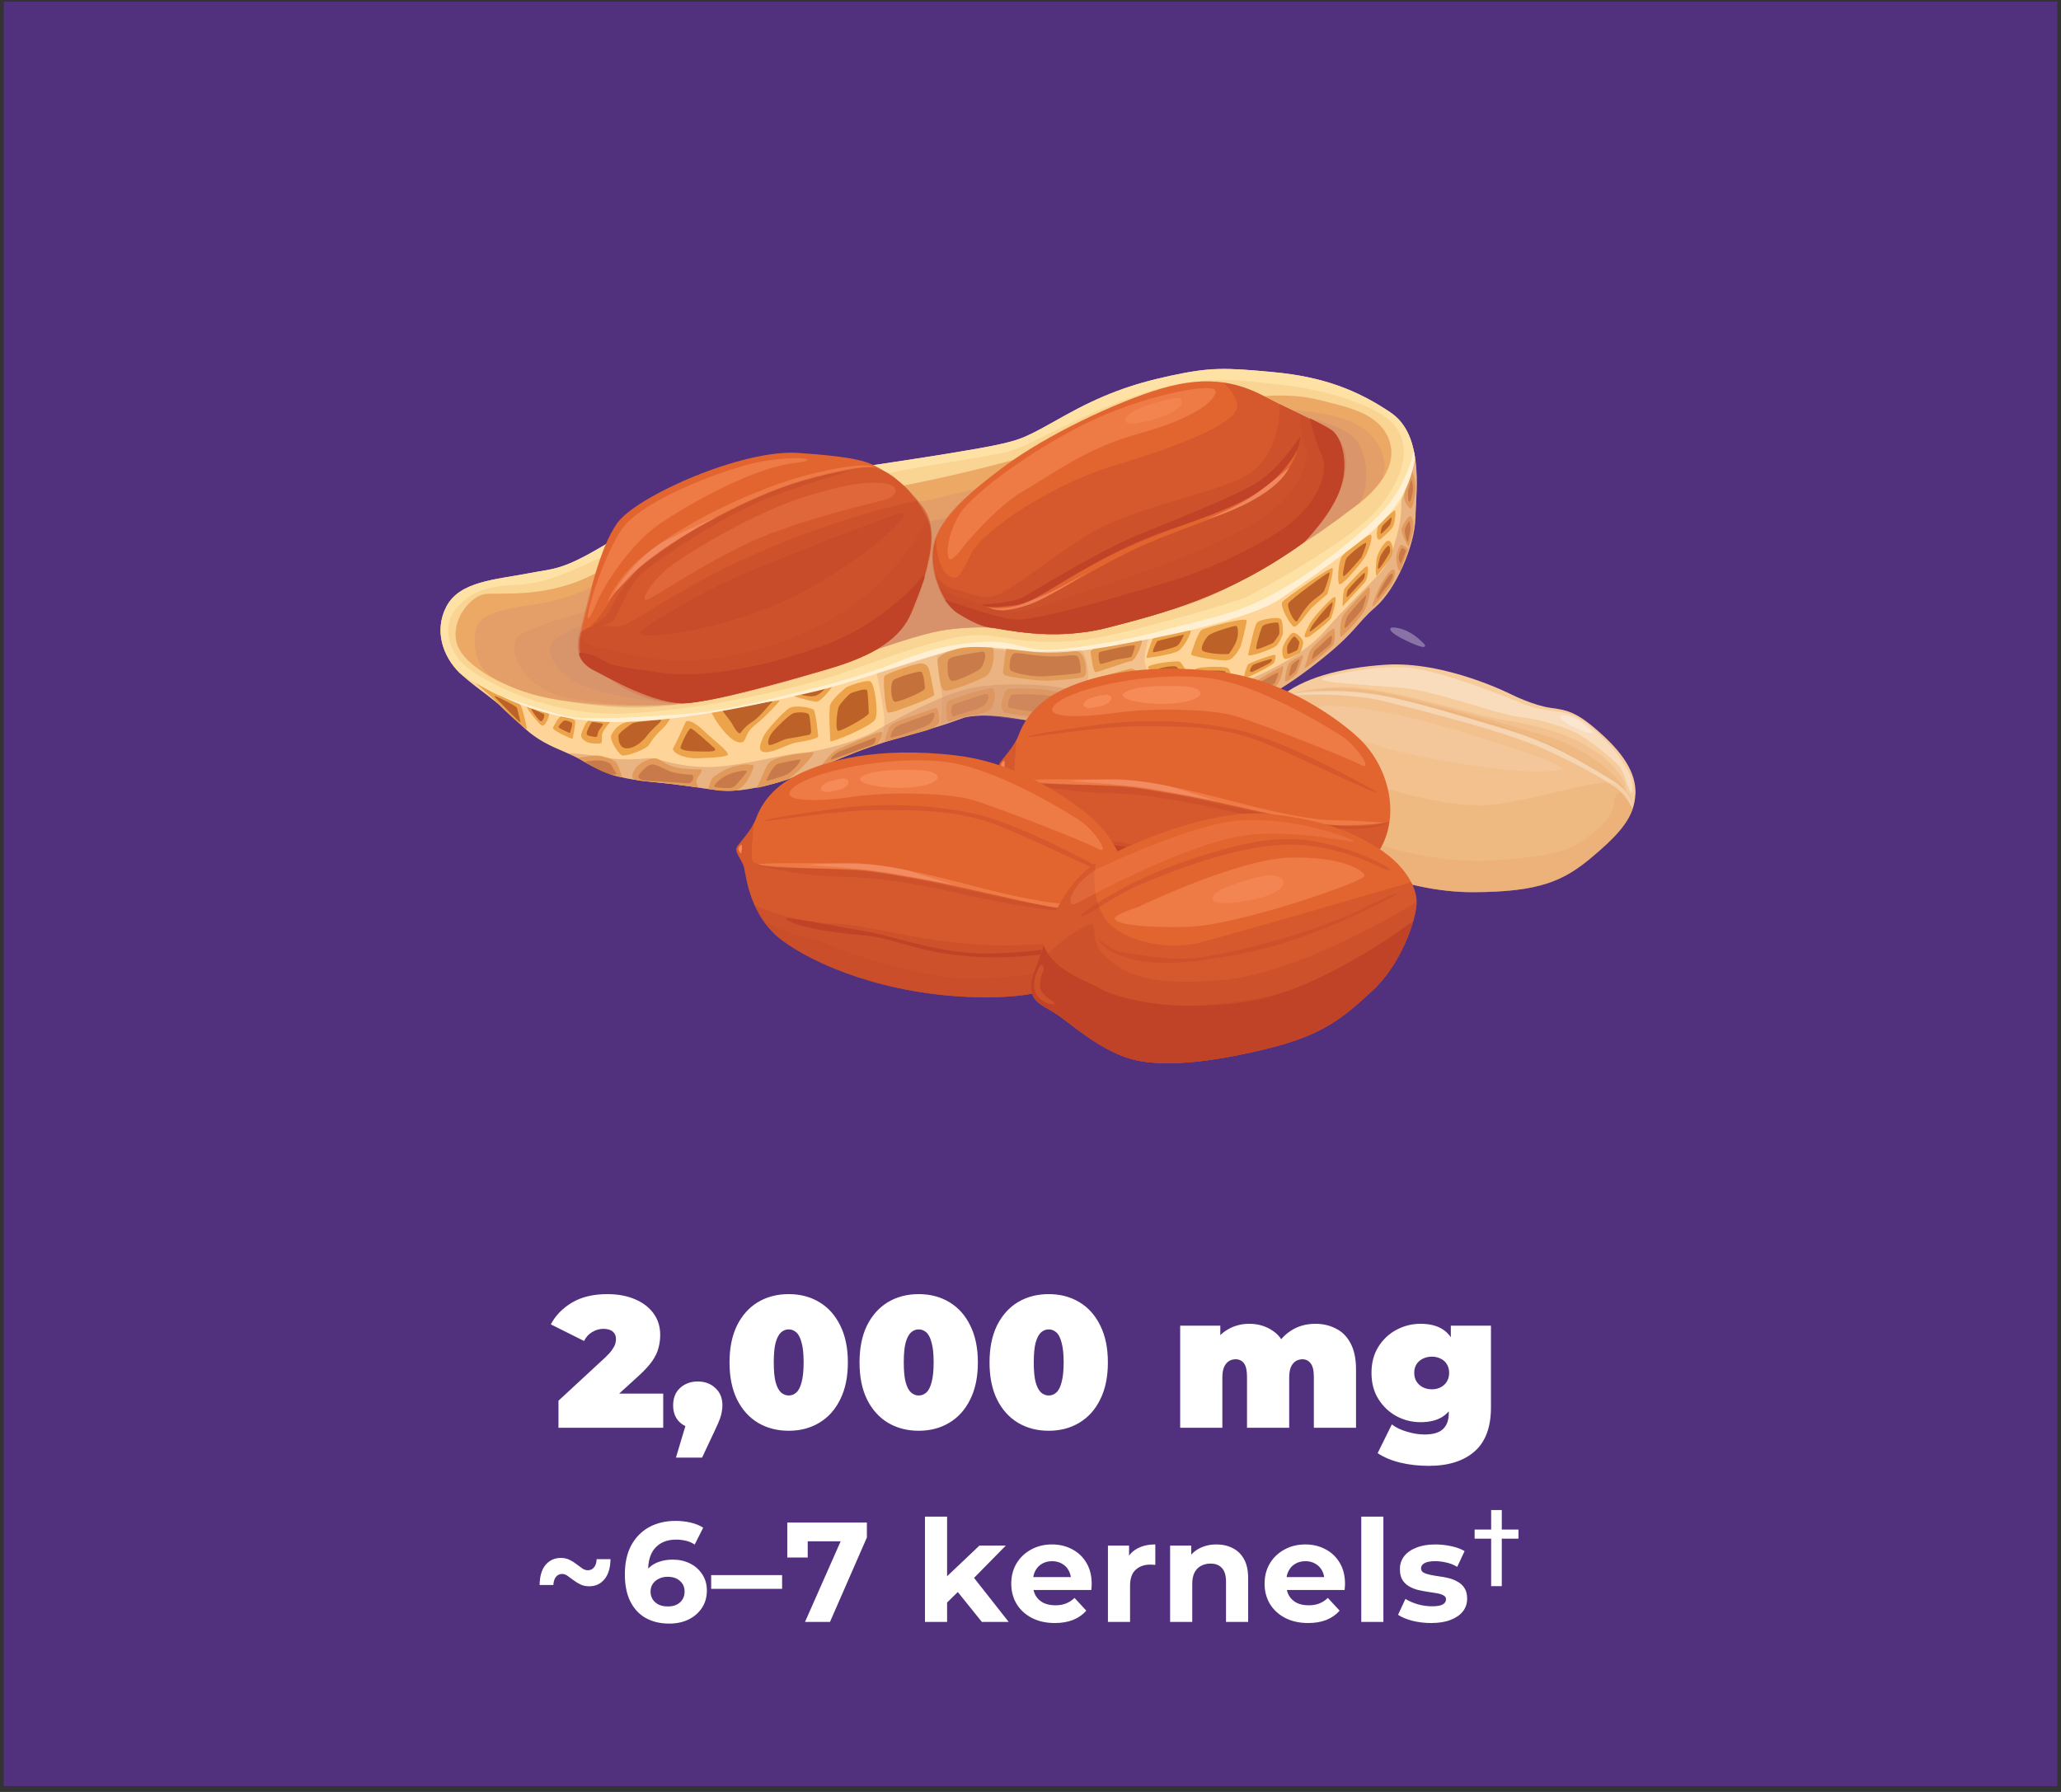 <?xml version="1.0" encoding="UTF-8"?>
<svg xmlns="http://www.w3.org/2000/svg" width="276" height="240" viewBox="0 0 276 240" fill="none">
  <rect x="0" y="0" width="276" height="240" fill="#333333" stroke="none"/>
  <rect width="275" height="239" transform="translate(0.5 0.227)" fill="#51307D"></rect>
  <g clip-path="url(#clip0_12946_23897)">
    <path d="M219.001 106.405C218.971 107.029 218.864 107.622 218.681 108.2C217.993 110.36 216.176 112.277 213.212 114.771C209.455 117.935 206.247 119.487 197.144 119.487C188.04 119.487 178.295 115.075 173.56 111.486C168.825 107.881 166.656 100.944 168.947 96.412C169.512 95.301 170.291 94.328 171.284 93.476C174.339 90.86 179.318 89.46 185.443 89.034C193.569 88.471 202.505 93.065 202.505 93.065C202.505 93.065 205.407 94.495 207.622 94.799C209.837 95.103 211.074 95.301 214.144 98.024C217.23 100.747 219.139 103.424 219.017 106.405L219.001 106.405Z" fill="#F6CC9D"></path>
    <path opacity="0.22" d="M218.681 108.215C217.993 110.375 216.176 112.292 213.212 114.786C209.455 117.95 206.247 119.502 197.144 119.502C188.04 119.502 178.295 115.091 173.56 111.501C168.825 107.896 166.656 100.96 168.947 96.427C169.039 96.244 169.13 96.077 169.237 95.894C169.772 94.997 170.459 94.191 171.299 93.476C173.85 92.761 178.249 91.97 183.488 92.822C191.859 94.191 204.43 97.902 208.981 100.382C212.693 102.405 215.275 103.971 216.863 105.188C217.23 105.462 217.535 105.721 217.795 105.964C217.825 105.995 217.856 106.025 217.886 106.055C218.085 106.268 218.253 106.542 218.39 106.892C218.543 107.257 218.65 107.698 218.711 108.2L218.681 108.215Z" fill="#E59B5A"></path>
    <g style="mix-blend-mode:multiply" opacity="0.22">
      <path d="M217.52 104.686C217.52 104.686 216.375 102.04 212.19 99.728C208.004 97.415 203.239 96.746 200.81 96.335C198.381 95.925 191.034 93.734 186.269 92.822C181.503 91.909 180.067 91.909 177.074 92.168C174.08 92.411 172.109 93.202 172.109 93.202C172.109 93.202 179.136 91.757 186.895 93.537C194.654 95.316 205.179 98.663 208.661 100.397C212.144 102.131 216.848 105.082 217.475 105.736C218.086 106.39 217.597 104.854 217.536 104.702L217.52 104.686Z" fill="#E59B5A"></path>
    </g>
    <path opacity="0.22" d="M218.681 108.215C218.65 108.307 218.62 108.398 218.589 108.489C217.841 110.543 216.054 112.398 213.212 114.786C209.455 117.95 206.247 119.502 197.144 119.502C188.04 119.502 178.295 115.091 173.56 111.501C169.466 108.398 167.313 102.815 168.244 98.435C168.397 97.735 168.626 97.066 168.947 96.427C169.039 96.244 169.13 96.077 169.237 95.894C169.818 97.461 171.04 99.773 173.438 101.066C177.317 103.18 193.02 108.945 200.657 107.698C208.294 106.451 214.373 104.184 216.39 104.975C216.558 105.036 216.71 105.112 216.848 105.188C217.275 105.416 217.612 105.721 217.871 106.055C218.085 106.314 218.238 106.588 218.375 106.892C218.528 107.257 218.635 107.698 218.696 108.2L218.681 108.215Z" fill="#E59B5A"></path>
    <path opacity="0.32" d="M216.282 100.579C216.282 100.579 212.708 96.427 210.294 95.681C207.866 94.936 206.934 95.438 203.925 94.236C200.931 93.035 193.08 89.901 188.849 89.445C184.618 88.989 178.417 90.312 177.149 90.844C175.881 91.377 183.228 91.757 187.703 92.122C192.179 92.487 200.351 95.636 203.467 96.016C206.583 96.381 210.035 97.507 211.684 98.496C213.334 99.484 216.343 101.979 216.923 102.694C217.504 103.409 218.161 106.071 218.436 106.162C218.711 106.253 218.741 104.702 218.161 103.53C217.58 102.359 216.282 100.579 216.282 100.579Z" fill="white"></path>
    <path opacity="0.32" d="M218.681 108.215C218.681 108.215 218.757 106.162 215.916 104.489C213.075 102.815 208.157 99.53 201.375 97.598C194.593 95.681 187.826 93.324 182.404 92.761C176.982 92.198 173.972 92.761 172.491 93.065C171.009 93.369 179.273 92.381 185.673 93.993C192.073 95.605 201.558 98.024 206.492 100.199C211.425 102.374 216.283 105.127 217.214 106.223C218.131 107.303 218.482 108.185 218.681 108.215Z" fill="white"></path>
    <g style="mix-blend-mode:multiply" opacity="0.22">
      <path d="M218.589 108.489C217.841 110.543 216.054 112.398 213.212 114.787C209.455 117.95 206.247 119.502 197.144 119.502C188.04 119.502 178.295 115.091 173.56 111.501C169.466 108.398 167.313 102.815 168.244 98.435C168.825 100.747 170.093 104.169 172.766 106.862C177.195 111.334 189.705 115.851 199.801 115.243C209.898 114.619 211.196 113.265 213.044 111.775C214.893 110.284 215.977 109.022 216.13 107.592C216.283 106.162 216.894 106.01 217.245 106.253C217.55 106.481 218.314 107.424 218.62 108.52L218.589 108.489Z" fill="#E59B5A"></path>
    </g>
    <g style="mix-blend-mode:multiply" opacity="0.22">
      <path d="M217.643 105.812C217.643 105.812 215.856 104.352 213.152 102.831C210.449 101.309 207.333 99.332 203.178 98.054C199.023 96.777 192.807 94.921 189.355 94.054C185.903 93.187 182.374 92.517 180.236 92.442C178.097 92.365 175.271 92.563 175.271 92.563C175.271 92.563 179.732 91.316 188.423 93.461C197.114 95.605 204.873 97.902 207.669 98.769C210.479 99.636 215.917 102.587 217.643 105.812Z" fill="#E59B5A"></path>
    </g>
    <path opacity="0.32" d="M213.182 97.948C213.182 97.948 211.914 96.427 210.188 95.955C208.462 95.484 208.553 96.199 210.127 97.035C211.7 97.872 213.487 98.617 213.182 97.933L213.182 97.948Z" fill="white"></path>
    <path opacity="0.1" d="M206.615 101.568C206.615 101.568 192.7 96.67 185.368 95.362C178.036 94.054 176.127 94.556 175.271 95.119C174.416 95.681 179.334 98.1 183.963 99.712C188.576 101.325 200.658 103.302 205.209 103.302C209.761 103.302 210.51 103.18 206.63 101.568L206.615 101.568Z" fill="white"></path>
    <path d="M189.537 69.412C189.476 72.972 186.955 78.919 184.175 81.322C181.395 83.71 181.655 84.745 175.545 89.399C169.435 94.054 164.884 95.894 157.262 97.4C149.655 98.906 139.467 96.716 135.312 96.107C131.173 95.484 129.126 96.107 129.126 96.107C123.261 98.252 122.039 98.13 116.586 100.017C111.133 101.918 107.375 104.108 102.564 105.204C97.737 106.299 96.989 105.949 91.52 105.204C86.037 104.458 82.799 104.656 78.995 102.405C77.88 101.736 76.888 101.279 75.971 100.868C73.756 99.895 71.923 99.241 69.617 96.929C66.363 93.643 64.255 92.548 61.873 90.434C61.751 90.327 61.628 90.206 61.521 90.099C59.352 87.939 58.1 84.517 59.78 81.261C61.552 77.839 66.44 77.641 70.656 76.82C74.871 75.999 75.345 76.607 84.112 71.07C92.88 65.533 114.081 62.658 114.951 62.582C115.837 62.506 128.943 60.529 132.96 59.708C136.962 58.886 137.451 58.551 142.476 55.737C147.501 52.939 151.381 51.494 156.742 50.338C162.104 49.181 164.013 49.242 170.535 49.851C177.057 50.459 181.67 52.178 186.222 55.251C188.254 56.62 189.14 58.871 189.506 61.259C189.506 61.35 189.537 61.457 189.552 61.563C189.934 64.453 189.582 67.511 189.552 69.427L189.537 69.412Z" fill="#FFD499"></path>
    <path d="M189.49 61.259C189.216 62.978 188.559 64.681 187.932 66.294C186.665 69.625 181.517 72.606 177.332 76.044C173.147 79.482 168.06 81.733 168.06 81.733C163.325 83.634 159.507 84.456 149.258 86.357C139.008 88.258 137.053 86.585 134.09 86.448C131.142 86.311 127.018 86.479 121.702 88.639C116.387 90.799 108.75 92.624 104.977 93.552C101.204 94.48 93.964 95.91 85.609 96.533C77.254 97.157 72.366 95.347 68.593 93.917C65.813 92.852 63.476 91.468 61.506 90.084C59.337 87.924 58.084 84.501 59.764 81.246C61.536 77.824 66.424 77.626 70.64 76.805C74.856 75.983 75.329 76.592 84.097 71.055C92.864 65.518 114.065 62.643 114.936 62.567C115.822 62.491 128.927 60.514 132.944 59.692C136.946 58.871 137.435 58.536 142.46 55.722C147.486 52.923 151.365 51.478 156.727 50.322C162.088 49.166 163.997 49.227 170.52 49.836C177.042 50.444 181.655 52.163 186.206 55.236C188.238 56.604 189.124 58.856 189.49 61.244L189.49 61.259Z" fill="#FDE1A5"></path>
    <path d="M181.594 67.739C178.218 70.218 174.843 72.5 174.522 72.713C174.583 72.667 174.659 72.622 174.72 72.561C174.72 72.561 178.463 68.728 179.547 65.305C180.632 61.883 179.685 58.567 178.325 57.608C176.966 56.65 173.162 55.053 169.344 53.06C169.344 53.06 173.101 52.65 176.706 53.578C180.311 54.505 184.313 55.22 185.84 58.475C187.368 61.73 185.122 65.153 181.594 67.739Z" fill="#ECAB6E"></path>
    <path d="M135.693 61.609C135.693 61.609 128.591 63.541 122.282 64.773C115.959 66.005 86.815 72.713 80.293 76.47C73.771 80.227 67.187 79.345 65.079 79.543C62.972 79.756 60.253 83.163 61.2 86.251C62.147 89.323 68.058 92.411 73.083 93.43C78.109 94.465 89.228 95.438 98.347 93.02C107.466 90.601 115.684 87.544 121.122 85.703C126.559 83.863 131.585 83.878 132.761 84.06C133.937 84.243 135.693 61.609 135.693 61.609Z" fill="#ECAB6E"></path>
    <path d="M91.841 96.655C91.841 96.655 90.467 99.712 90.161 100.169C89.856 100.625 91.231 101.659 93.674 101.553C96.118 101.446 96.576 101.401 97.34 101.188C98.104 100.975 95.309 98.937 94.438 98.054C93.567 97.187 92.346 96.305 91.841 96.64L91.841 96.655Z" fill="#ECA34A"></path>
    <path d="M95.659 96.168C95.659 96.168 97.446 99.089 98.821 99.393C100.195 99.697 99.386 98.465 101.066 97.142C102.746 95.803 104.335 93.993 104.381 93.841C104.426 93.689 99.111 94.799 97.751 95.027C96.392 95.255 95.262 95.423 95.262 95.423L95.674 96.153L95.659 96.168Z" fill="#ECA34A"></path>
    <path d="M93.674 103.044C93.567 103.044 91.475 103.089 90.115 102.663C88.756 102.222 88.374 101.553 87.687 101.568C86.999 101.583 85.747 102.07 85.212 102.785C84.677 103.5 84.372 104.154 85.014 104.413C85.655 104.671 88.237 104.778 89.871 104.975C91.52 105.188 93.14 105.417 93.43 105.447C93.72 105.493 93.002 104.945 93.353 104.306C93.705 103.667 94.392 103.028 93.659 103.028L93.674 103.044Z" fill="#ECA34A"></path>
    <path d="M86.816 99.895C86.816 99.895 87.534 98.678 88.542 97.765C89.551 96.853 89.749 96.153 89.749 96.153C89.749 96.153 86.725 96.503 84.846 96.579C82.967 96.655 82.219 97.75 81.883 98.419C81.547 99.104 82.799 100.853 83.212 101.127C83.624 101.401 86.022 100.595 86.816 99.88L86.816 99.895Z" fill="#ECA34A"></path>
    <path d="M83.303 104.093C83.303 104.093 82.845 102.466 82.463 102.07C82.081 101.659 80.752 101.249 80.141 101.188C79.53 101.127 77.361 101.507 77.361 101.507C77.361 101.507 80.874 103.819 83.288 104.093L83.303 104.093Z" fill="#ECA34A"></path>
    <path d="M99.814 102.374C99.814 102.374 98.011 102.557 96.942 103.165C95.873 103.774 95.415 104.139 95.262 104.443C95.109 104.747 94.85 105.66 94.85 105.66C94.85 105.66 96.713 106.086 98.347 105.888C99.982 105.706 101.036 102.618 100.929 102.526C100.822 102.42 99.814 102.374 99.814 102.374Z" fill="#ECA34A"></path>
    <path d="M108.886 100.747C108.886 100.747 106.794 100.884 105.037 101.294C103.281 101.705 102.868 102.116 102.624 102.709C102.364 103.302 101.509 105.249 101.31 105.477C101.112 105.69 104.121 104.854 105.266 104.458C106.412 104.063 109.451 100.716 108.886 100.762L108.886 100.747Z" fill="#ECA34A"></path>
    <path d="M109.574 98.663C109.574 98.663 109.269 95.377 108.963 95.073C108.658 94.769 106.489 94.358 105.664 94.86C104.854 95.377 102.533 97.902 102.227 98.663C101.922 99.408 101.25 100.716 102.502 100.747C103.755 100.777 105.557 99.606 106.687 99.439C107.802 99.271 109.33 98.967 109.574 98.663Z" fill="#ECA34A"></path>
    <path d="M76.688 98.967C76.688 98.967 77.1 96.898 77.024 96.579C76.948 96.26 75.726 96.062 75.267 95.955C74.809 95.864 74.229 97.157 74.046 97.461C73.862 97.75 76.153 98.815 76.688 98.967Z" fill="#ECA34A"></path>
    <path d="M70.854 95.225C70.854 95.225 72.03 96.838 72.534 97.157C73.038 97.461 73.695 95.606 73.512 95.56C73.328 95.514 70.533 94.632 70.533 94.632L70.839 95.225L70.854 95.225Z" fill="#ECA34A"></path>
    <path d="M78.445 96.868C78.445 96.868 77.834 98.07 77.834 98.435C77.834 98.8 77.91 98.967 78.445 99.302C78.98 99.636 79.911 99.591 80.339 99.591C80.767 99.591 80.507 98.739 80.66 98.237C80.812 97.72 81.729 96.67 81.729 96.67L78.796 96.503L78.445 96.868Z" fill="#ECA34A"></path>
    <path d="M70.181 95.955C70.181 95.955 69.891 94.404 69.509 94.252C69.127 94.1 66.53 93.035 66.057 92.791C65.583 92.548 63.674 91.483 63.674 91.483C63.674 91.483 65.919 93.354 66.729 94.267C67.523 95.18 69.982 97.294 70.379 97.629C70.776 97.963 70.181 95.94 70.181 95.94L70.181 95.955Z" fill="#ECA34A"></path>
    <path d="M113.272 92.092C113.272 92.092 111.469 93.597 111.194 94.343C110.92 95.088 111.194 98.997 111.194 99.271C111.194 99.545 116.739 97.294 117.213 96.335C117.686 95.377 117.106 91.544 116.571 91.27C116.021 90.996 113.516 91.894 113.272 92.092Z" fill="#ECA34A"></path>
    <path d="M117.044 98.298C117.044 98.298 113.026 99.941 112.049 100.427C111.087 100.914 109.926 102.679 109.926 102.679C109.926 102.679 112.95 101.37 114.722 100.716C116.494 100.062 117.105 99.849 117.395 99.758C117.685 99.652 118.205 98.419 118.159 98.13C118.113 97.841 117.044 98.313 117.044 98.313L117.044 98.298Z" fill="#ECA34A"></path>
    <path d="M125.109 93.05C125.109 93.05 124.712 90.753 124.483 89.916C124.254 89.08 123.872 88.745 123.032 88.882C122.192 89.019 118.602 90.221 118.419 90.571C118.236 90.936 118.556 95.103 118.847 95.377C119.137 95.651 121.046 94.83 122.406 94.343C123.765 93.841 125.002 93.263 125.125 93.05L125.109 93.05Z" fill="#ECA34A"></path>
    <path d="M125.353 94.784C125.353 94.784 121.81 96.047 120.939 96.336C120.068 96.625 119.32 97.035 119.152 97.309C118.969 97.583 118.373 99.317 118.587 99.317C118.801 99.317 123.016 98.146 124.116 97.811C125.216 97.476 125.613 97.02 125.735 96.792C125.842 96.564 125.72 94.799 125.353 94.784Z" fill="#ECA34A"></path>
    <path d="M125.537 88.472C125.537 88.472 125.812 92.076 126.347 92.442C126.881 92.807 130.532 91.331 131.876 90.662C133.22 89.977 133.19 87.057 132.945 86.753C132.716 86.448 130.15 86.555 128.378 86.859C126.591 87.163 125.583 88.015 125.537 88.472Z" fill="#ECA34A"></path>
    <path d="M132.745 92.168C132.745 92.168 130.836 92.487 129.11 93.096C127.384 93.704 126.91 93.811 126.803 94.176C126.697 94.541 126.697 96.64 127.033 96.64C127.369 96.64 129.324 95.834 130.24 95.788C131.157 95.742 132.272 95.408 132.73 94.891C133.173 94.373 133.555 92.244 132.745 92.183L132.745 92.168Z" fill="#ECA34A"></path>
    <path d="M134.763 90.51C134.763 90.51 138.596 91.316 140.888 91.149C143.179 90.981 144.019 90.92 144.966 90.738C145.913 90.555 145.363 87.483 144.309 87.255C143.27 87.011 141.163 87.422 139.009 87.194C136.855 86.95 135.251 86.57 134.946 86.57C134.64 86.57 134.396 89.627 134.304 89.993C134.228 90.342 134.763 90.51 134.763 90.51Z" fill="#ECA34A"></path>
    <path d="M143.911 93.324C143.911 93.324 141.192 92.442 139.344 92.305C137.496 92.168 135.342 92.198 134.976 92.305C134.609 92.411 134.243 93.522 134.136 94.16C134.029 94.799 134.288 95.408 134.655 95.484C135.037 95.545 137.817 96.001 139.39 96.168C140.963 96.32 141.834 96.488 142.995 96.275C144.156 96.077 144.95 93.902 144.95 93.704C144.95 93.506 143.911 93.324 143.911 93.324Z" fill="#ECA34A"></path>
    <path d="M146.37 94.373C146.37 94.373 150.342 94.936 151.777 94.845C153.213 94.754 153.121 95.347 153.03 96.016C152.938 96.701 152.572 97.568 151.075 97.537C149.578 97.507 147.409 97.37 146.523 97.248C145.637 97.126 144.736 96.944 144.568 96.701C144.4 96.457 145.011 96.077 145.331 95.651C145.652 95.225 146.095 94.343 146.385 94.358L146.37 94.373Z" fill="#ECA34A"></path>
    <path d="M151.366 89.567C151.366 89.567 146.463 90.784 146.02 91.255C145.577 91.727 145.959 92.989 147.196 93.187C148.433 93.385 152.801 93.598 153.718 93.126C154.619 92.654 152.435 90.221 152.175 89.871C151.9 89.536 151.366 89.567 151.366 89.567Z" fill="#ECA34A"></path>
    <path d="M146.051 87.407C146.051 87.407 146.372 89.962 146.677 90.023C146.998 90.084 150.694 88.654 151.427 88.563C152.161 88.472 153.092 85.871 152.909 85.764C152.726 85.657 147.578 86.616 146.815 86.753C146.051 86.89 146.051 87.407 146.051 87.407Z" fill="#ECA34A"></path>
    <path d="M106.351 93.248C106.351 93.248 108.978 94.1 109.482 93.963C110.002 93.826 111.544 91.97 111.483 91.879C111.422 91.787 106.122 92.868 106.351 93.233L106.351 93.248Z" fill="#ECA34A"></path>
    <path d="M153.748 89.399C153.748 89.399 154.818 92 155.261 92.35C155.704 92.685 158.422 92.35 159.354 92.183C160.301 92.016 158.315 88.837 158.01 88.624C157.705 88.426 153.611 88.928 153.733 89.399L153.748 89.399Z" fill="#ECA34A"></path>
    <path d="M154.329 85.597C154.329 85.597 153.428 88.03 153.55 88.106C153.688 88.167 156.85 87.665 157.72 87.224C158.591 86.783 159.676 84.486 159.431 84.41C159.202 84.349 154.65 85.216 154.314 85.597L154.329 85.597Z" fill="#ECA34A"></path>
    <path d="M162.118 93.324C162.118 93.324 158.803 93.278 158.269 93.385C157.734 93.491 157.307 96.366 157.643 96.457C157.979 96.549 161.278 95.651 161.721 95.347C162.164 95.058 162.836 93.445 162.118 93.324Z" fill="#ECA34A"></path>
    <path d="M166.335 92.365C166.335 92.365 163.937 92.928 163.494 93.309C163.051 93.689 162.761 94.906 162.929 95.164C163.097 95.423 164.334 94.967 165.006 94.556C165.679 94.145 166.839 92.502 166.335 92.365Z" fill="#ECA34A"></path>
    <path d="M157.109 93.613C157.109 93.613 154.803 94.039 154.375 94.221C153.947 94.404 153.596 96.32 153.474 96.822C153.367 97.324 156.116 96.853 156.452 96.503C156.788 96.168 157.262 93.597 157.109 93.613Z" fill="#ECA34A"></path>
    <path d="M171.803 89.186C171.803 89.186 167.832 91.285 167.588 91.696C167.343 92.107 166.641 93.841 166.641 94.115C166.641 94.389 169.909 92.563 170.734 92C171.559 91.438 171.987 89.217 171.788 89.202L171.803 89.186Z" fill="#ECA34A"></path>
    <path d="M174.476 87.726C174.476 87.726 172.949 88.426 172.643 88.806C172.323 89.186 171.971 91.149 172.109 91.286C172.246 91.422 173.514 90.479 173.697 90.16C173.881 89.841 174.644 87.741 174.476 87.726Z" fill="#ECA34A"></path>
    <path d="M177.836 84.714C177.836 84.714 175.88 86.525 175.59 86.92C175.285 87.315 175.147 88.03 175.025 88.487C174.888 88.943 174.643 89.354 174.735 89.475C174.842 89.597 178.095 86.935 178.477 86.464C178.859 85.992 178.767 84.319 178.691 84.197C178.63 84.076 177.836 84.714 177.836 84.714Z" fill="#ECA34A"></path>
    <path d="M183.213 78.676C183.213 78.676 180.143 81.839 179.807 82.509C179.471 83.193 179.379 85.019 179.517 85.262C179.654 85.505 182.067 82.828 182.587 82.037C183.106 81.246 183.824 78.523 183.213 78.676Z" fill="#ECA34A"></path>
    <path d="M185.946 76.713C185.946 76.713 185.029 78.022 184.785 78.523C184.541 79.025 183.716 81.003 183.762 81.216C183.807 81.414 186.007 78.98 186.496 77.945C186.985 76.911 186.969 75.573 185.961 76.729L185.946 76.713Z" fill="#ECA34A"></path>
    <path d="M175.406 85.201C175.406 85.201 177.957 83.345 178.232 82.798C178.507 82.25 179.072 80.09 178.767 79.953C178.461 79.816 175.88 82.661 175.468 83.406C175.07 84.151 174.566 85.14 174.734 85.308C174.902 85.475 175.406 85.201 175.406 85.201Z" fill="#ECA34A"></path>
    <path d="M177.759 79.573C177.759 79.573 178.706 76.287 178.431 76.09C178.157 75.892 172.184 80.09 171.741 80.592C171.298 81.094 172.749 83.665 173.223 83.908C173.696 84.152 174.934 82.22 175.407 81.672C175.881 81.125 177.759 79.573 177.759 79.573Z" fill="#ECA34A"></path>
    <path d="M180.279 77.641C180.279 77.641 182.265 75.573 182.861 74.462C183.472 73.352 183.838 71.785 183.594 71.618C183.365 71.45 180.569 73.549 179.836 74.356C179.103 75.162 179.103 78.219 179.363 78.25C179.638 78.28 180.264 77.641 180.264 77.641L180.279 77.641Z" fill="#ECA34A"></path>
    <path d="M179.806 81.201C179.806 81.201 182.296 78.523 182.724 78.052C183.167 77.58 183.365 75.922 183.06 75.846C182.754 75.785 180.31 78.523 180.066 78.828C179.837 79.132 179.791 81.201 179.791 81.201L179.806 81.201Z" fill="#ECA34A"></path>
    <path d="M184.373 77.139C184.373 77.139 186.114 75.04 186.389 74.325C186.664 73.61 186.419 72.424 185.915 72.424C185.411 72.424 184.541 74.021 184.403 74.584C184.266 75.162 184.128 77.048 184.373 77.124L184.373 77.139Z" fill="#ECA34A"></path>
    <path d="M184.847 72.226C184.847 72.226 186.252 71.07 186.527 70.568C186.802 70.066 187 68.302 186.756 68.362C186.527 68.423 184.74 70.157 184.572 70.401C184.404 70.644 184.129 72.606 184.847 72.226Z" fill="#ECA34A"></path>
    <path d="M188.482 69.412C188.482 69.412 187.703 70.462 187.673 70.933C187.642 71.405 188.452 73.063 188.574 73.139C188.711 73.2 189.215 71.511 189.277 70.675C189.338 69.823 189.047 68.576 188.467 69.427L188.482 69.412Z" fill="#ECA34A"></path>
    <path d="M188.88 63.891C188.88 63.891 188.147 65.716 188.04 66.385C187.933 67.039 188.514 67.906 188.865 68.089C189.216 68.271 189.552 66.187 189.568 65.275C189.583 64.362 189.109 63.008 189.109 63.008L188.88 63.891Z" fill="#ECA34A"></path>
    <path d="M187.52 76.47C187.52 76.47 188.528 73.899 188.528 73.626C188.528 73.352 187.886 72.987 187.642 72.987C187.398 72.987 187.092 73.945 187 74.401C186.924 74.858 187.123 76.546 187.52 76.47Z" fill="#ECA34A"></path>
    <path d="M171.802 84.927C171.802 84.927 171.863 83.33 171.527 82.935C171.191 82.524 168.701 82.965 168.335 83.376C167.968 83.787 167.296 87.103 167.159 87.635C167.021 88.182 170.152 86.996 170.748 86.616C171.359 86.251 171.787 84.927 171.787 84.927L171.802 84.927Z" fill="#ECA34A"></path>
    <path d="M174.125 87.376C174.125 87.376 174.583 86.388 174.507 85.962C174.446 85.521 173.545 84.608 173.102 84.775C172.644 84.943 171.803 86.372 171.742 86.859C171.681 87.346 171.742 88 172.017 88.228C172.292 88.472 174.14 87.376 174.14 87.376L174.125 87.376Z" fill="#ECA34A"></path>
    <path d="M166.121 86.646C166.121 86.646 166.992 83.558 166.931 83.087C166.87 82.615 161.554 84.03 160.974 84.334C160.409 84.638 159.599 87.316 159.492 87.62C159.385 87.924 163.464 88.563 164.395 88.426C165.342 88.289 166.106 86.631 166.106 86.631L166.121 86.646Z" fill="#ECA34A"></path>
    <path d="M160.072 89.658C160.072 89.658 160.912 92.198 161.584 92.442C162.256 92.685 164.608 91.453 164.746 91.149C164.883 90.844 164.883 89.764 164.379 89.46C163.875 89.156 159.843 89.354 160.072 89.658Z" fill="#ECA34A"></path>
    <path d="M167.098 89.019C167.098 89.019 166.426 90.571 166.701 90.753C166.976 90.921 170.458 89.065 170.596 88.791C170.733 88.517 170.932 87.802 170.733 87.711C170.535 87.605 167.129 88.821 167.098 89.034L167.098 89.019Z" fill="#ECA34A"></path>
    <path opacity="0.2" d="M166.869 79.999C166.869 79.999 180.219 72.956 184.175 68.53C188.116 64.103 188.971 59.905 186.863 57.106C184.755 54.307 177.225 52.148 171.711 51.554C166.197 50.961 161.049 49.972 152.633 52.817C144.232 55.661 138.306 59.586 135.083 60.468C131.86 61.35 122.573 62.385 116.478 63.921C110.384 65.457 86.54 71.861 81.255 74.31C75.97 76.744 73.053 78.234 68.623 78.371C64.194 78.508 62.132 80.09 60.772 81.931C59.428 83.787 59.825 87.163 62.559 89.384C65.294 91.59 73.679 95.879 83.317 95.575C92.956 95.255 106.535 92.32 113.026 90.069C119.518 87.817 126.162 85.277 130.454 85.064C134.762 84.836 138.932 87.452 150.082 84.745C161.248 82.037 166.838 79.999 166.838 79.999L166.869 79.999Z" fill="#ECA34A"></path>
    <path d="M122.07 82.007C120.71 85.49 117.045 87.817 110.92 89.597C104.81 91.377 96.378 93.765 92.101 94.176C87.825 94.586 81.226 90.616 79.668 89.871C78.202 89.171 76.858 87.924 77.53 84.973C77.53 84.942 77.53 84.912 77.545 84.882C77.591 84.699 77.636 84.517 77.698 84.334C78.721 80.912 80.141 73.473 82.723 69.975C85.304 66.476 99.372 60.118 106.979 60.666C109.835 60.879 114.708 61.213 116.739 62.187C120.099 63.799 121.719 65.701 121.719 65.701C121.719 65.701 122.223 66.4 122.803 67.054C122.941 67.207 123.078 67.359 123.215 67.496C124.178 68.439 124.758 70.005 124.835 71.785C124.972 74.934 123.429 78.508 122.07 82.007Z" fill="#E26530"></path>
    <path d="M179.547 65.305C178.463 68.728 174.721 72.561 174.721 72.561C174.66 72.606 174.583 72.652 174.522 72.713L174.507 72.728C164.441 79.938 155.796 82.129 148.357 84.06C140.872 86.007 133.785 84.106 132.762 84.06C131.738 84.015 130.165 83.345 128.271 82.159C126.392 80.972 124.391 77.079 124.85 73.534C124.941 72.865 125.124 72.196 125.43 71.542C126.698 68.728 129.814 65.944 134.427 62.506C140.139 58.247 149.609 53.775 155.521 52.041C158.774 51.083 161.478 50.885 163.891 51.235C165.846 51.524 167.618 52.178 169.329 53.075C173.147 55.083 176.951 56.665 178.31 57.624C179.67 58.582 180.617 61.898 179.532 65.32L179.547 65.305Z" fill="#E26530"></path>
    <path opacity="0.36" d="M122.07 82.007C120.71 85.49 117.045 87.817 110.92 89.597C104.81 91.377 96.378 93.765 92.101 94.176C87.825 94.586 81.226 90.616 79.668 89.871C78.202 89.171 76.858 87.924 77.53 84.973C77.53 84.943 77.53 84.912 77.545 84.882C77.866 84.578 78.217 84.319 78.538 84.182C79.546 83.741 81.088 81.672 82.295 79.314C83.502 76.942 89.291 72.546 99.311 67.526C105.833 64.271 111.317 63.1 114.356 62.674C117.732 62.065 119.809 63.936 119.809 63.936C119.809 63.936 121.596 65.609 122.33 66.34C123.292 67.283 124.682 69.519 124.758 71.298C124.896 74.447 123.399 78.523 122.039 82.007L122.07 82.007Z" fill="#C14327"></path>
    <path opacity="0.36" d="M123.81 77.383C123.306 78.904 122.665 80.455 122.069 81.992C120.71 85.475 117.044 87.802 110.919 89.582C104.809 91.362 96.377 93.75 92.101 94.16C87.824 94.571 81.225 90.601 79.667 89.856C78.797 89.43 77.957 88.821 77.575 87.757C77.315 87.042 77.269 86.144 77.529 84.958C79.102 83.33 81.378 83.954 82.844 83.893C84.586 83.832 90.314 78.949 101.265 74.143C112.217 69.336 120.832 67.511 120.832 67.511C120.893 67.48 121.962 67.237 122.787 67.039C122.925 67.191 123.062 67.343 123.199 67.48C124.162 68.423 124.742 69.99 124.819 71.77C124.895 73.534 124.452 75.436 123.795 77.367L123.81 77.383Z" fill="#C14327"></path>
    <path opacity="0.36" d="M179.547 65.305C178.462 68.728 174.72 72.561 174.72 72.561C174.659 72.606 174.583 72.652 174.522 72.713L174.491 72.728C164.425 79.938 155.78 82.128 148.341 84.06C140.857 86.007 133.769 84.106 132.746 84.06C131.723 84.015 130.149 83.345 128.255 82.159C126.911 81.322 125.521 79.086 124.987 76.607C124.773 75.603 124.712 74.553 124.834 73.549C124.925 72.88 125.109 72.211 125.414 71.557C125.139 74.325 126.178 76.683 127.14 77.154C128.423 77.763 128.484 77.154 130.165 73.975C131.845 70.796 141.33 64.773 148.647 62.537C155.978 60.301 166.396 56.848 165.662 54.003C165.403 52.984 164.685 52.041 163.875 51.25C165.83 51.539 167.602 52.193 169.313 53.091C170 53.456 170.703 53.806 171.375 54.14C174.43 55.646 177.179 56.863 178.294 57.639C179.654 58.597 180.601 61.913 179.516 65.335L179.547 65.305Z" fill="#C14327"></path>
    <path opacity="0.36" d="M179.547 65.305C178.463 68.728 174.72 72.561 174.72 72.561C174.659 72.606 174.583 72.652 174.522 72.713L174.491 72.728C164.425 79.938 155.78 82.129 148.341 84.06C140.857 86.007 133.769 84.106 132.746 84.06C131.723 84.015 130.149 83.345 128.255 82.159C127.69 81.809 127.11 81.201 126.606 80.44C125.888 79.391 125.307 78.037 125.002 76.607C125.414 77.337 126.59 78.752 127.782 78.919C129.08 79.102 130.959 80.273 132.975 79.862C134.991 79.451 139.314 75.649 145.577 71.709C151.824 67.784 161.92 66.431 166.823 63.723C171.452 61.168 171.421 54.81 171.39 54.11C172.826 54.825 174.201 55.464 175.377 56.026C176.675 56.665 177.729 57.198 178.31 57.608C179.669 58.567 180.616 61.883 179.532 65.305L179.547 65.305Z" fill="#C14327"></path>
    <path opacity="0.58" d="M128.851 73.413C128.851 73.413 133.159 67.998 137.054 65.761C140.949 63.525 145.394 60.012 152.588 58.05C159.782 56.087 162.745 53.714 162.806 52.437C162.867 51.144 154.207 52.71 146.738 56.087C139.268 59.479 130.195 65.974 128.454 68.956C126.713 71.937 126.774 74.371 127.11 74.842C127.446 75.314 128.851 73.428 128.851 73.428L128.851 73.413Z" fill="#F68B57"></path>
    <path opacity="0.3" d="M178.599 65.594C178.63 65.503 179.607 62.887 179.546 60.955C179.485 59.023 177.362 57.639 176.491 57.335C175.621 57.03 176.659 58.415 177.606 59.023C178.553 59.632 178.584 61.016 178.645 62.141C178.706 63.252 177.866 66.37 177.866 66.37C177.866 66.37 178.233 66.537 178.599 65.594Z" fill="#F68B57"></path>
    <path opacity="0.36" d="M82.249 83.072C82.249 83.072 83.914 79.147 85.335 77.428C86.77 75.71 95.645 69.929 100.624 67.678C105.604 65.427 111.255 63.86 112.706 63.419C114.158 62.978 114.387 62.978 114.387 62.978C114.387 62.978 108.766 63.449 102.992 65.959C97.203 68.469 88.909 73.032 85.885 75.877C82.86 78.721 81.913 81.398 81.348 82.235C80.783 83.087 79.439 83.558 79.393 83.863C79.362 84.167 81.806 83.619 82.249 83.056L82.249 83.072Z" fill="#C14327"></path>
    <path d="M144.735 90.008C144.735 90.008 144.735 88.137 144.201 87.848C143.666 87.559 142.628 88.03 140.214 87.894C137.801 87.757 136.472 87.376 135.861 87.483C135.25 87.589 135.051 89.43 135.326 89.764C135.601 90.099 138.167 90.753 140.306 90.555C142.429 90.358 144.674 90.266 144.735 90.008Z" fill="#BC6228"></path>
    <path d="M164.578 87.559C164.578 87.559 165.28 86.677 165.586 85.825C165.891 84.973 165.815 83.862 165.525 83.832C165.219 83.802 162.271 84.684 161.828 85.125C161.385 85.566 160.759 86.646 160.988 87.087C161.217 87.528 164.318 87.726 164.578 87.559Z" fill="#BC6228"></path>
    <path d="M173.681 83.239C173.681 83.239 174.628 81.596 175.453 80.775C176.278 79.969 177.133 79.558 177.332 79.102C177.53 78.645 178.187 76.759 178.019 76.668C177.867 76.576 172.841 80.273 172.551 80.775C172.261 81.277 173.238 83.3 173.666 83.239L173.681 83.239Z" fill="#BC6228"></path>
    <path d="M177.959 82.57C177.959 82.57 178.555 80.957 178.448 80.683C178.341 80.41 175.805 83.528 175.622 83.954C175.439 84.38 175.301 84.562 175.439 84.578C175.576 84.593 177.959 82.57 177.959 82.57Z" fill="#BC6228"></path>
    <path d="M170.412 86.159C170.504 86.159 171.267 85.14 171.313 84.867C171.359 84.593 171.313 83.406 171.115 83.376C170.916 83.345 169.19 83.482 168.992 83.984C168.793 84.486 168.045 86.844 168.274 86.935C168.503 87.026 170.427 86.144 170.427 86.144L170.412 86.159Z" fill="#BC6228"></path>
    <path d="M158.544 85.019C158.544 85.019 158.056 86.266 157.597 86.525C157.154 86.783 154.588 87.422 154.42 87.346C154.252 87.285 154.848 85.977 155.016 85.855C155.184 85.749 158.529 85.003 158.529 85.003L158.544 85.019Z" fill="#BC6228"></path>
    <path d="M151.564 87.909C151.564 87.909 152.037 86.661 151.976 86.448C151.93 86.251 147.455 87.209 147.226 87.361C146.997 87.513 147.165 88.867 147.363 88.913C147.562 88.958 148.921 88.517 149.41 88.365C149.899 88.213 151.472 88.137 151.564 87.893L151.564 87.909Z" fill="#BC6228"></path>
    <path d="M152.816 92.031C152.816 92.031 151.686 90.51 151.304 90.479C150.922 90.449 147.776 91.316 147.455 91.438C147.134 91.575 147.318 92.289 147.913 92.365C148.509 92.457 152.266 92.518 152.602 92.472C152.939 92.426 152.816 92.031 152.816 92.031Z" fill="#BC6228"></path>
    <path d="M158.606 90.996C158.606 90.996 157.842 89.384 157.476 89.263C157.109 89.141 155.582 89.384 155.23 89.552C154.879 89.719 155.398 91.088 155.902 91.377C156.406 91.666 158.713 91.331 158.606 90.981L158.606 90.996Z" fill="#BC6228"></path>
    <path d="M164.272 90.784C164.272 90.784 164.226 90.099 164.074 89.932C163.921 89.764 161.355 89.749 161.11 89.993C160.866 90.236 161.614 91.59 162.057 91.635C162.5 91.696 164.272 90.981 164.272 90.784Z" fill="#BC6228"></path>
    <path d="M167.709 89.993C167.709 89.993 169.71 89.004 169.969 88.837C170.229 88.684 170.428 88.38 170.29 88.289C170.153 88.198 168.152 88.882 167.907 89.004C167.678 89.11 167.464 89.46 167.403 89.78C167.342 90.114 167.709 89.977 167.709 89.977L167.709 89.993Z" fill="#BC6228"></path>
    <path d="M170.703 91.499C170.703 91.499 171.222 90.343 171.207 90.114C171.207 89.871 168.259 91.605 168.091 91.833C167.923 92.061 167.648 92.837 167.8 92.928C167.953 93.02 170.657 91.559 170.703 91.514L170.703 91.499Z" fill="#BC6228"></path>
    <path d="M182.342 74.584C182.342 74.584 183.014 73.048 182.953 72.743C182.892 72.439 180.479 74.417 180.295 74.812C180.112 75.207 179.7 77.063 179.914 77.17C180.112 77.276 182.357 74.599 182.357 74.599L182.342 74.584Z" fill="#BC6228"></path>
    <path d="M182.617 77.58C182.617 77.58 182.907 76.835 182.755 76.744C182.602 76.653 180.738 78.66 180.54 78.965C180.341 79.269 180.265 79.984 180.387 79.984C180.509 79.984 182.617 77.58 182.617 77.58Z" fill="#BC6228"></path>
    <path d="M180.371 83.939C180.371 83.939 182.204 81.992 182.387 81.642C182.57 81.277 183.029 79.862 182.937 79.74C182.845 79.634 180.768 82.098 180.524 82.387C180.294 82.676 179.958 83.969 180.065 84.045C180.172 84.121 180.371 83.939 180.371 83.939Z" fill="#BC6228"></path>
    <path d="M178.249 86.19C178.249 86.19 178.448 85.338 178.341 85.156C178.234 84.973 176.447 86.859 176.187 86.996C175.912 87.148 175.607 88.258 175.698 88.304C175.79 88.35 178.295 86.22 178.264 86.175L178.249 86.19Z" fill="#BC6228"></path>
    <path d="M173.789 86.981C173.789 86.981 174.003 86.22 173.988 86.038C173.988 85.855 173.499 85.277 173.331 85.247C173.147 85.216 172.475 86.236 172.399 86.494C172.338 86.768 172.353 87.544 172.46 87.589C172.567 87.635 173.667 87.163 173.789 86.966L173.789 86.981Z" fill="#BC6228"></path>
    <path d="M173.528 89.81C173.528 89.81 174.093 88.395 174.032 88.304C173.971 88.228 173.177 88.806 173.024 88.989C172.871 89.171 172.581 90.479 172.596 90.586C172.612 90.692 173.452 89.977 173.528 89.795L173.528 89.81Z" fill="#BC6228"></path>
    <path d="M151.808 95.621C151.808 95.621 147.745 95.286 147.287 95.24C146.829 95.195 146.309 95.971 146.05 96.183C145.775 96.396 146.34 96.503 146.661 96.503C146.982 96.503 150.434 96.807 151.243 96.746C152.053 96.685 152.236 95.757 151.808 95.636L151.808 95.621Z" fill="#BC6228"></path>
    <path d="M156.192 95.879C156.192 95.879 156.681 94.556 156.558 94.389C156.436 94.221 155.321 94.51 155.031 94.662C154.741 94.814 154.42 96.153 154.527 96.168C154.634 96.183 156.1 96.077 156.192 95.879Z" fill="#BC6228"></path>
    <path d="M161.631 93.826C161.631 93.826 159.171 93.78 158.881 93.871C158.606 93.963 158.163 95.256 158.27 95.514C158.377 95.773 160.913 95.088 161.127 95.012C161.34 94.921 161.997 93.856 161.615 93.826L161.631 93.826Z" fill="#BC6228"></path>
    <path d="M165.357 93.111C165.357 93.111 163.982 93.613 163.845 93.734C163.707 93.856 163.402 94.434 163.707 94.495C164.013 94.556 164.731 94.206 165.097 93.917C165.464 93.628 165.876 93.081 165.83 93.05C165.8 93.02 165.342 93.111 165.342 93.111L165.357 93.111Z" fill="#BC6228"></path>
    <path d="M186.146 73.915C186.146 73.915 186.207 73.169 185.978 73.093C185.749 73.017 184.939 74.219 184.833 74.553C184.726 74.888 184.374 76.166 184.603 76.181C184.833 76.181 186.131 74.067 186.146 73.915Z" fill="#BC6228"></path>
    <path d="M187.612 75.451C187.612 75.451 188.254 73.96 188.254 73.793C188.254 73.626 187.917 73.428 187.78 73.428C187.643 73.428 187.368 74.173 187.322 74.538C187.276 74.903 187.536 75.649 187.612 75.436L187.612 75.451Z" fill="#BC6228"></path>
    <path d="M186.116 78.037C186.116 78.037 186.666 77.2 186.482 76.865C186.299 76.531 185.337 78.022 185.031 78.63C184.726 79.238 184.344 80.045 184.405 80.166C184.466 80.288 186.1 78.037 186.1 78.037L186.116 78.037Z" fill="#BC6228"></path>
    <path d="M188.696 69.808C188.696 69.808 188.192 70.462 188.131 70.948C188.07 71.42 188.39 72.561 188.497 72.561C188.604 72.561 188.894 71.116 188.894 70.796C188.894 70.477 188.818 69.747 188.696 69.808Z" fill="#BC6228"></path>
    <path d="M186.283 69.306C186.283 69.306 185.29 70.234 185.153 70.401C185.015 70.583 184.832 71.389 184.893 71.481C184.969 71.572 185.855 70.675 186.069 70.401C186.283 70.127 186.466 69.199 186.283 69.306Z" fill="#BC6228"></path>
    <path d="M188.971 64.286C188.971 64.286 188.574 65.472 188.559 65.883C188.543 66.294 188.528 67.146 188.742 67.207C188.956 67.252 189.154 66.111 189.215 65.64C189.277 65.168 189.063 64.164 188.986 64.301L188.971 64.286Z" fill="#BC6228"></path>
    <path d="M69.724 96.731C69.724 96.731 69.297 95.073 69.236 94.814C69.19 94.556 66.517 93.278 66.287 93.217C66.074 93.172 66.517 93.628 67.021 94.13C67.525 94.632 69.541 96.807 69.709 96.731L69.724 96.731Z" fill="#BC6228"></path>
    <path d="M72.854 95.651C72.854 95.651 71.403 94.951 71.189 94.936C70.975 94.936 72.182 96.549 72.427 96.609C72.671 96.67 73.022 95.834 72.854 95.651Z" fill="#BC6228"></path>
    <path d="M76.413 97.902C76.413 97.902 76.642 97.096 76.627 96.914C76.627 96.731 75.878 96.457 75.618 96.503C75.359 96.549 74.748 97.233 74.809 97.4C74.87 97.568 76.23 98.161 76.26 98.176C76.291 98.191 76.382 98.115 76.413 97.887L76.413 97.902Z" fill="#BC6228"></path>
    <path d="M79.101 96.959C79.101 96.959 78.765 97.522 78.628 97.918C78.49 98.313 78.582 98.511 78.918 98.556C79.254 98.617 79.697 98.769 79.88 98.678C80.064 98.587 79.987 98.222 80.201 97.857C80.4 97.492 80.843 97.05 80.721 96.944C80.598 96.838 79.361 96.701 79.315 96.701C79.269 96.701 79.117 96.944 79.117 96.944L79.101 96.959Z" fill="#BC6228"></path>
    <path d="M82.355 103.302C82.355 103.302 81.881 102.496 81.805 102.359C81.728 102.222 81.133 101.903 80.277 101.857C79.422 101.811 78.322 102.024 78.322 102.024C78.322 102.024 80.72 103.515 81.667 103.682C82.614 103.85 82.675 103.637 82.355 103.317L82.355 103.302Z" fill="#BC6228"></path>
    <path d="M143.499 94.023C143.499 94.023 141.758 93.339 140.139 93.141C138.52 92.944 135.74 92.959 135.495 93.05C135.251 93.141 134.777 94.495 135.098 94.738C135.419 94.982 140.139 95.575 141.254 95.545C142.369 95.514 143.896 94.191 143.499 94.008L143.499 94.023Z" fill="#BC6228"></path>
    <path d="M131.83 92.974C131.83 92.974 129.035 93.871 128.332 94.13C127.63 94.373 127.569 94.373 127.462 94.738C127.355 95.103 127.431 96.092 127.737 95.94C128.027 95.788 129.417 95.377 130.517 95.058C131.616 94.738 132.014 94.312 132.212 93.902C132.411 93.491 132.548 92.837 131.83 92.974Z" fill="#BC6228"></path>
    <path d="M131.554 87.27C131.554 87.27 128.132 87.787 127.506 88.03C126.88 88.274 126.926 88.593 126.895 89.095C126.88 89.597 126.911 91.179 127.537 91.209C128.163 91.24 130.683 90.008 131.187 89.643C131.691 89.278 132.379 87.285 131.554 87.27Z" fill="#BC6228"></path>
    <path d="M123.871 92.183C123.871 92.183 123.718 90.129 123.382 89.977C123.046 89.825 120.22 90.677 119.685 91.057C119.151 91.438 119.288 93.993 119.884 93.993C120.48 93.993 123.825 92.639 123.871 92.183Z" fill="#BC6228"></path>
    <path d="M124.406 95.666C124.406 95.666 120.542 97.005 120.053 97.294C119.564 97.583 119.197 98.526 119.274 98.754C119.35 98.982 123.413 97.537 124.192 97.142C124.971 96.746 125.261 95.651 125.093 95.499C124.925 95.347 124.391 95.666 124.391 95.666L124.406 95.666Z" fill="#BC6228"></path>
    <path d="M116.341 95.56C116.341 95.56 116.265 92.807 116.112 92.457C115.959 92.122 114.34 92.7 114.004 92.807C113.668 92.928 112.568 94.221 112.354 94.571C112.141 94.906 111.759 97.902 112.278 97.887C112.782 97.872 116.127 96.046 116.341 95.545L116.341 95.56Z" fill="#BC6228"></path>
    <path d="M107.084 101.72C107.084 101.72 104.747 102.085 104.106 102.344C103.464 102.602 102.67 104.337 102.609 104.534C102.548 104.717 104.579 104.048 105.267 103.774C105.954 103.5 107.573 101.781 107.084 101.72Z" fill="#BC6228"></path>
    <path d="M108.628 98.009C108.628 98.009 108.506 96.092 108.323 95.712C108.139 95.347 106.704 95.347 106.199 95.545C105.695 95.742 103.985 97.385 103.45 98.054C102.915 98.709 102.717 99.545 102.977 99.758C103.252 99.971 104.81 99.058 105.329 98.967C105.848 98.876 108.2 98.465 108.384 98.404C108.567 98.359 108.628 98.009 108.628 98.009Z" fill="#BC6228"></path>
    <path d="M102.838 94.617C102.838 94.617 101.555 96.168 100.837 96.609C100.119 97.05 99.493 97.659 99.233 98.1C98.974 98.541 98.409 97.613 98.042 96.944C97.675 96.29 96.667 95.24 96.79 95.149C96.912 95.058 103.296 93.917 103.434 93.902C103.571 93.887 102.838 94.617 102.838 94.617Z" fill="#BC6228"></path>
    <path d="M106.978 92.974C106.978 92.974 108.322 93.4 109.132 93.202C109.941 93.004 110.705 92.001 110.705 92.001C110.705 92.001 106.81 92.715 106.978 92.989L106.978 92.974Z" fill="#BC6228"></path>
    <path d="M117.135 98.8C117.135 98.8 113.316 100.29 112.491 100.625C111.666 100.96 111.178 101.629 111.254 101.736C111.315 101.857 115.974 100.001 116.615 99.834C117.257 99.667 117.455 98.739 117.135 98.785L117.135 98.8Z" fill="#BC6228"></path>
    <path d="M95.507 100.047C95.507 100.047 92.865 97.629 92.528 97.568C92.192 97.507 91.138 99.849 91.123 100.138C91.108 100.427 92.116 100.64 93.338 100.64C94.56 100.64 96.5 100.823 95.507 100.047Z" fill="#BC6228"></path>
    <path d="M87.779 97.309C87.779 97.309 86.923 98.115 86.557 98.632C86.19 99.134 85.09 100.23 83.945 100.23C82.799 100.23 82.814 98.845 82.83 98.496C82.845 98.161 84.342 97.081 84.724 96.868C85.106 96.67 87.84 96.396 88.374 96.396C88.909 96.396 87.763 97.309 87.763 97.309L87.779 97.309Z" fill="#BC6228"></path>
    <path d="M92.512 103.759C92.512 103.759 91.214 103.728 90.145 103.439C89.075 103.15 87.976 102.344 87.288 102.39C86.601 102.435 85.547 103.698 85.486 103.956C85.44 104.23 85.853 104.565 86.662 104.565C87.472 104.565 91.504 104.884 92.145 104.915C92.787 104.945 93.138 103.743 92.512 103.743L92.512 103.759Z" fill="#BC6228"></path>
    <path d="M98.454 105.249C98.454 105.249 99.783 103.789 99.997 103.393C100.211 102.983 98.347 103.363 97.385 103.804C96.423 104.245 95.522 105.188 95.644 105.34C95.766 105.493 97.248 105.584 97.706 105.538C98.18 105.508 98.439 105.249 98.439 105.249L98.454 105.249Z" fill="#BC6228"></path>
    <g style="mix-blend-mode:multiply" opacity="0.4">
      <path d="M130.592 65.488C130.592 65.488 128.102 66.096 125.551 66.704C123 67.313 122.817 67.13 122.817 67.13C122.817 67.13 124.711 69.595 124.742 71.876C124.772 74.158 123.245 80.273 121.58 82.935C119.915 85.597 117.563 86.905 117.563 86.905C117.563 86.905 121.992 85.368 124.772 84.699C127.552 84.015 132.165 84.015 132.165 84.015C132.165 84.015 127.644 82.341 126.559 80.318C125.49 78.295 124.146 74.629 125.398 71.785C126.651 68.941 130.576 65.488 130.576 65.488L130.592 65.488Z" fill="#D6926B"></path>
    </g>
    <g style="mix-blend-mode:multiply" opacity="0.4">
      <path d="M79.163 78.645C79.163 78.645 76.109 80.318 71.007 81.033C65.89 81.748 64.011 82.661 63.706 84.425C63.385 86.19 63.477 89.43 66.165 90.829C68.853 92.229 70.915 93.08 75.131 93.811C79.347 94.525 82.936 94.799 85.487 94.754C88.038 94.708 91.811 94.252 91.811 94.252C91.811 94.252 86.831 93.461 84.998 92.472C83.165 91.483 78.201 89.156 77.85 87.894C77.483 86.631 77.651 85.079 78.079 83.589C78.507 82.098 79.515 78.371 79.179 78.645L79.163 78.645Z" fill="#D6926B"></path>
    </g>
    <g style="mix-blend-mode:multiply" opacity="0.4">
      <path d="M78.353 81.946C78.353 81.946 72.305 83.497 69.876 84.851C67.463 86.205 69.341 92.168 76.2 93.522C83.058 94.875 90.527 94.328 90.527 94.328C90.527 94.328 85.395 92.913 82.432 91.24C79.468 89.567 77.635 89.034 77.544 87.27C77.452 85.505 78.353 81.946 78.353 81.946Z" fill="#D6926B"></path>
    </g>
    <g style="mix-blend-mode:multiply" opacity="0.4">
      <path d="M173.238 54.946C173.238 54.946 178.706 55.129 181.883 56.939C185.06 58.749 186.099 62.4 185.015 64.164C183.945 65.929 181.7 67.678 179.775 69.123C177.851 70.568 174.72 72.561 174.72 72.561C174.72 72.561 179.103 67.769 179.73 64.073C180.356 60.377 179.546 58.703 178.156 57.715C176.766 56.726 173.223 54.962 173.223 54.962L173.238 54.946Z" fill="#D6926B"></path>
    </g>
    <g style="mix-blend-mode:multiply" opacity="0.7">
      <path d="M174.721 72.561C174.721 72.561 178.417 68.773 179.303 65.868C180.174 62.963 180.204 61.533 179.807 60.072C179.41 58.612 178.83 57.837 177.684 57.258C176.538 56.681 175.271 56.042 175.271 56.042C175.271 56.042 179.945 56.985 181.564 58.856C183.183 60.711 183.442 65.092 182.129 67.282C182.129 67.282 176.172 71.922 174.736 72.561L174.721 72.561Z" fill="#D6926B"></path>
    </g>
    <g style="mix-blend-mode:multiply" opacity="0.7">
      <path d="M126.758 69.351L124.573 69.792C124.573 69.792 125.016 72.302 124.405 74.979C123.794 77.656 122.695 81.064 121.58 82.95C120.465 84.836 117.563 86.92 117.563 86.92C117.563 86.92 121.534 85.505 124.772 84.714C128.026 83.923 132.027 84.03 132.027 84.03C132.027 84.03 128.667 82.707 127.185 81.125C125.704 79.528 125.032 77.231 124.894 75.268C124.757 73.306 125.459 71.101 126.742 69.382L126.758 69.351Z" fill="#D6926B"></path>
    </g>
    <g style="mix-blend-mode:multiply" opacity="0.7">
      <path d="M77.91 83.802C77.91 83.802 74.412 84.973 73.786 86.281C73.159 87.589 74.549 90.662 78.719 92.107C82.889 93.552 90.42 94.358 90.725 94.267C91.046 94.176 87.991 93.765 84.814 92.32C81.637 90.875 78.582 89.43 77.818 88.076C77.055 86.722 77.91 83.787 77.91 83.787L77.91 83.802Z" fill="#D6926B"></path>
    </g>
    <g style="mix-blend-mode:multiply" opacity="0.7">
      <path d="M124.833 74.949L124.405 74.979C124.405 74.979 123.352 79.832 121.962 82.174C120.572 84.517 117.563 86.92 117.563 86.92C117.563 86.92 122.985 85.064 125.902 84.486C128.82 83.893 132.486 84.03 132.486 84.03C132.486 84.03 128.316 82.676 126.926 80.775C125.536 78.873 124.864 76.531 124.818 74.949L124.833 74.949Z" fill="#D6926B"></path>
    </g>
    <path d="M123.81 77.383C123.306 78.904 122.664 80.455 122.069 81.992C120.709 85.475 117.043 87.802 110.918 89.582C104.809 91.362 96.377 93.75 92.1 94.16C87.823 94.571 81.225 90.601 79.667 89.856C78.796 89.43 77.956 88.821 77.574 87.757C77.574 87.559 77.574 87.437 77.574 87.437C77.574 87.437 79.102 87.391 80.583 88.335C82.065 89.278 83.18 89.308 88.221 90.053C93.261 90.799 100.516 89.916 109.727 86.661C118.937 83.406 123.779 76.911 123.779 76.911C123.779 76.911 123.779 77.078 123.779 77.368L123.81 77.383Z" fill="#C14327"></path>
    <path d="M179.546 65.305C178.462 68.728 174.72 72.561 174.72 72.561C174.659 72.606 174.582 72.652 174.521 72.713L174.506 72.728C164.44 79.938 155.795 82.129 148.356 84.06C140.871 86.007 133.784 84.106 132.761 84.06C131.737 84.015 130.164 83.345 128.27 82.159C127.705 81.809 127.124 81.201 126.62 80.44C126.62 80.394 126.605 80.364 126.59 80.318C126.59 80.318 132.547 82.524 135.51 82.935C138.473 83.345 149.165 80.045 155.749 78.143C162.332 76.242 169.267 72.789 172.627 70.218C175.987 67.648 178.187 63.556 176.98 60.894C175.987 58.719 175.544 56.681 175.407 56.026C176.705 56.65 177.759 57.198 178.34 57.608C179.699 58.567 180.646 61.883 179.562 65.305L179.546 65.305Z" fill="#C14327"></path>
    <path opacity="0.58" d="M80.109 80.258C80.109 80.258 83.409 73.352 88.922 69.762C94.437 66.172 101.768 62.537 106.427 62.004C111.086 61.457 105.266 60.742 99.615 62.369C93.963 63.997 86.616 67.207 83.928 70.081C81.24 72.972 78.551 81.9 78.689 82.676C78.826 83.437 80.124 80.258 80.124 80.258L80.109 80.258Z" fill="#F68B57"></path>
    <path opacity="0.58" d="M85.074 76.44C85.074 76.44 90.451 72.059 95.781 69.306C101.112 66.552 104.793 65.062 109.269 63.891C113.744 62.719 115.806 62.537 116.707 62.537C117.608 62.537 116.31 61.989 112.446 62.674C108.597 63.358 104.518 64.438 98.775 67.009C93.032 69.579 88.648 72.378 85.914 74.675C83.18 76.972 81.744 79.634 81.439 80.41C81.118 81.17 83.592 77.565 85.074 76.44Z" fill="#F68B57"></path>
    <g style="mix-blend-mode:multiply" opacity="0.5">
      <path d="M189.536 69.412C189.475 72.972 186.955 78.919 184.175 81.322C181.395 83.71 181.655 84.745 175.545 89.399C169.435 94.054 164.883 95.894 157.261 97.4C149.655 98.906 139.467 96.716 135.312 96.107C131.173 95.484 129.126 96.107 129.126 96.107C123.26 98.252 122.038 98.13 116.586 100.017C111.133 101.918 107.375 104.108 102.564 105.204C97.737 106.299 96.988 105.949 91.52 105.204C86.037 104.458 82.798 104.656 78.995 102.405C77.88 101.735 76.887 101.279 75.971 100.868C76.826 100.899 78.552 100.99 80.675 101.401C83.73 101.994 86.464 101.538 87.213 101.538C87.961 101.538 91.383 102.937 95.598 102.709C99.814 102.481 104.794 101.036 107.207 100.853C109.62 100.671 114.829 99.317 117.288 97.872C119.747 96.427 125.888 93.126 129.706 92.229C133.51 91.331 139.65 91.635 142.308 92.137C144.95 92.639 146.569 94.617 151.763 93.902C156.956 93.187 159.736 93.993 164.99 91.955C170.229 89.916 174.858 87.437 177.408 84.501C179.959 81.566 183.106 78.539 184.755 76.82C186.42 75.101 187.398 70.583 187.535 69.549C187.673 68.515 187.673 66.918 187.673 66.918C187.673 66.918 188.681 64.514 189.124 62.978C189.292 62.385 189.429 61.898 189.536 61.533C189.918 64.423 189.567 67.48 189.536 69.397L189.536 69.412Z" fill="#D6926B"></path>
    </g>
    <path opacity="0.3" d="M117.547 67.191C117.547 67.191 106.931 69.625 100.47 72.606C94.025 75.588 87.762 79.923 86.693 80.318C85.624 80.729 87.029 77.945 89.778 75.846C92.543 73.747 101.249 68.576 107.573 66.598C113.897 64.605 116.402 64.514 118.464 64.742C120.526 64.97 120.572 66.644 117.547 67.176L117.547 67.191Z" fill="#F68B57"></path>
    <path opacity="0.36" d="M120.236 68.804C120.236 68.804 100.746 75.907 94.621 79.223C88.511 82.539 85.808 84.228 85.746 84.836C85.685 85.445 92.742 85.247 102.625 81.52C112.507 77.793 124.269 67.648 120.236 68.788L120.236 68.804Z" fill="#C14327"></path>
    <path d="M138.459 80.273C138.459 80.273 147.15 74.675 153.336 72.15C159.522 69.625 161.141 70.066 167.496 66.461C173.865 62.856 174.033 59.145 174.125 58.612C174.216 58.065 171.528 62.765 168.122 64.757C164.716 66.75 157.094 69.716 152.252 71.709C147.41 73.702 138.948 78.843 137.283 79.832C135.618 80.82 132.212 80.866 131.585 80.957C130.959 81.049 133.327 81.581 135.037 81.414C136.733 81.231 138.26 80.334 138.444 80.288L138.459 80.273Z" fill="#C14327"></path>
    <path d="M173.757 60.209C173.757 60.209 171.68 64.681 166.028 67.313C160.376 69.96 156.619 70.629 149.761 73.884C142.902 77.139 138.931 80.653 135.983 81.064C133.02 81.474 132.012 81.261 132.012 81.261C132.012 81.261 134.563 82.478 138.931 80.455C143.3 78.432 148.753 74.706 155.198 72.135C161.659 69.564 165.142 68.621 169.052 66.172C172.947 63.738 173.757 60.209 173.757 60.209Z" fill="#E26530"></path>
    <path d="M171.267 80.318C171.267 80.318 179.195 74.964 183.029 71.785C186.863 68.606 188.344 65.685 189.016 63.465C189.688 61.228 189.291 60.422 189.291 60.422C189.291 60.422 188.68 63.814 186.328 67.054C183.976 70.309 176.781 75.862 173.146 78.022C169.511 80.181 167.235 81.535 160.911 83.102C154.588 84.653 152.571 85.399 147.607 86.175C142.628 86.95 140.352 87.361 137.663 86.753C134.975 86.144 133.768 85.536 128.56 86.281C123.351 87.026 121.091 88.487 116.875 89.886C112.659 91.285 108.321 92.365 105.129 93.141C101.952 93.902 97.201 95.225 91.107 95.666C85.012 96.123 78.78 96.381 76.489 96.031C74.198 95.666 67.34 93.278 67.34 93.278C67.34 93.278 73.801 96.929 83.378 96.701C92.97 96.472 103.678 93.811 108.428 92.776C113.179 91.742 125.994 87.422 128.377 86.859C130.759 86.281 136.182 87.057 138.32 87.315C140.474 87.589 144.506 87.361 149.883 86.342C155.26 85.323 159.246 84.608 164.455 83.072C169.648 81.535 171.267 80.318 171.267 80.318Z" fill="#FFF0D3"></path>
    <g style="mix-blend-mode:multiply" opacity="0.3">
      <path d="M117.41 90.206C117.41 90.206 118.021 93.05 118.357 95.56C118.693 98.07 117.746 99.621 117.746 99.621C117.746 99.621 127.003 96.929 129.126 96.107C131.249 95.286 134.747 96.366 137.847 96.503C140.948 96.64 145.317 97.918 148.738 97.918L153.045 97.918C153.045 97.918 154.115 94.936 154.329 93.445C154.527 91.955 153.259 89.308 153.259 88.304C153.259 87.3 153.794 85.597 153.794 85.597C153.794 85.597 145.393 87.422 141.697 87.422C138 87.422 131.279 86.342 128.927 86.737C126.575 87.148 117.425 90.19 117.425 90.19L117.41 90.206Z" fill="#D6926B"></path>
    </g>
    <g style="mix-blend-mode:multiply" opacity="0.3">
      <path d="M125.948 97.05C125.948 97.05 126.345 93.734 126.086 92.654C125.811 91.575 125.475 87.848 125.475 87.848C125.475 87.848 129.843 86.433 133.952 87.042C138.045 87.65 144.109 87.042 144.644 87.042C145.179 87.042 145.851 89.278 145.713 90.905C145.576 92.533 143.835 97.066 143.835 97.066C143.835 97.066 135.693 95.773 131.936 95.773C128.178 95.773 125.948 97.066 125.948 97.066L125.948 97.05Z" fill="#D6926B"></path>
    </g>
    <g style="mix-blend-mode:multiply" opacity="0.2">
      <path d="M124.207 69.488C124.207 69.488 120.45 77.55 111.911 82.554C103.373 87.559 94.162 88.989 88.984 88.38C83.806 87.772 80.98 86.783 79.743 86.616C78.506 86.448 77.544 84.973 77.544 84.973C77.544 84.973 77.009 87.391 77.925 88.487C78.827 89.567 80.919 90.449 81.82 91.057C82.722 91.666 87.09 94.814 92.94 94.069C98.79 93.324 109.544 90.206 113.148 88.882C116.753 87.559 119.64 86.372 121.87 82.478C124.116 78.6 125.368 71.237 124.207 69.473L124.207 69.488Z" fill="#C14327"></path>
    </g>
    <g style="mix-blend-mode:multiply" opacity="0.2">
      <path d="M174.23 55.6C174.23 55.6 173.955 58.171 174.765 59.662C175.575 61.153 174.49 66.294 167.571 70.294C160.651 74.295 151.105 77.261 145.453 79.162C139.802 81.064 137.526 82.204 134.242 81.763C130.973 81.307 131.279 80.683 129.217 80.227C127.155 79.771 125.719 78.554 125.719 78.554C125.719 78.554 126.04 80.273 127.246 81.261C128.453 82.25 130.5 83.634 132.027 83.999C133.57 84.365 136.075 84.547 137.602 84.775C139.13 85.003 142.215 85.809 151.762 83.148C161.308 80.486 162.118 80.105 169.113 76.181C176.109 72.257 178.477 68.712 179.821 64.605C181.165 60.498 179.011 58.202 178.477 57.745C177.942 57.289 174.215 55.6 174.215 55.6L174.23 55.6Z" fill="#C14327"></path>
    </g>
    <path opacity="0.58" d="M157.415 53.288C157.415 53.288 152.13 54.277 150.923 55.768C149.717 57.258 152.985 56.848 155.949 55.677C158.912 54.505 158.637 53.197 157.43 53.288L157.415 53.288Z" fill="#F68B57"></path>
    <path opacity="0.6" d="M85.242 76.394C85.242 76.287 87.457 74.264 90.817 72.196C94.178 70.127 96.133 69.184 96.133 69.184C96.133 69.184 93.216 70.34 89.275 72.333C85.334 74.325 82.386 79.102 82.309 79.299C82.248 79.497 85.227 76.394 85.227 76.394L85.242 76.394Z" fill="#F79671"></path>
    <path opacity="0.7" d="M172.642 62.613C172.642 62.613 172.001 64.438 168.61 66.507C165.219 68.576 161.645 69.519 161.645 69.519C161.645 69.519 165.509 67.998 167.938 66.309C170.351 64.621 172.642 62.613 172.642 62.613Z" fill="#F79671"></path>
    <path opacity="0.6" d="M134.242 81.763C134.242 81.763 136.701 81.703 139.695 80.151C142.689 78.6 145.744 76.592 145.744 76.592C145.744 76.592 141.91 78.828 140.061 79.603C138.213 80.379 136.869 81.064 135.326 81.338C133.784 81.611 132.439 81.398 132.439 81.398C132.439 81.398 133.02 81.718 134.242 81.763Z" fill="#F79671"></path>
    <path opacity="0.32" d="M190.804 86.357C190.804 86.357 189.429 84.699 187.55 84.197C185.672 83.695 185.779 84.471 187.489 85.384C189.2 86.296 191.14 87.103 190.804 86.357Z" fill="white"></path>
    <path d="M186.069 110.041C185.886 111.41 185.427 112.733 184.694 113.95C181.7 118.817 178.157 122.62 165.983 122.331C153.824 122.042 144.339 117.981 139.97 114.741C135.602 111.501 135.128 106.192 134.854 105.006C134.563 103.819 133.387 102.861 133.952 102.101C134.426 101.446 135.495 100.306 136.121 99.089C136.244 98.861 136.335 98.648 136.427 98.419C136.946 96.99 138.244 94.404 141.956 92.548C145.653 90.692 152.618 88.684 163.295 89.962C173.956 91.255 181.716 98.632 181.716 98.632C184.862 101.431 186.649 105.918 186.084 110.056L186.069 110.041Z" fill="#E26530"></path>
    <path opacity="0.36" d="M186.068 110.041C185.885 111.379 185.457 112.672 184.739 113.859C184.724 113.889 184.709 113.919 184.678 113.95C181.684 118.817 178.141 122.62 165.967 122.331C153.808 122.042 144.323 117.981 139.955 114.741C138.122 113.387 136.976 111.668 136.243 110.041C135.219 107.774 134.99 105.706 134.822 105.006C134.532 103.819 133.356 102.861 133.921 102.101C134.395 101.446 135.464 100.306 136.09 99.089C136.09 100.762 135.54 103.667 136.09 104.245C136.808 104.96 144.155 104.915 150.983 105.493C157.81 106.071 170.901 109.782 178.492 110.558C182.005 110.908 184.434 110.558 186.038 110.056L186.068 110.041Z" fill="#C14327"></path>
    <path opacity="0.36" d="M184.739 113.859C184.739 113.859 184.709 113.919 184.678 113.95C184.021 115.015 183.349 116.034 182.555 116.962C179.729 120.293 175.483 122.559 165.982 122.331C153.824 122.042 144.338 117.981 139.97 114.741C138.885 113.935 138.03 112.992 137.373 112.018C136.93 111.364 136.564 110.695 136.273 110.041C138.549 111.029 142.444 112.353 146.431 112.459C152.052 112.596 159.231 115.319 169.19 115.395C176.048 115.441 181.822 114.482 184.755 113.874L184.739 113.859Z" fill="#C14327"></path>
    <path opacity="0.36" d="M184.404 106.071C184.404 106.071 172.306 99.119 165.418 97.689C158.514 96.26 151.9 96.396 146.783 97.111C141.666 97.826 137.817 98.404 137.542 98.693C137.251 98.982 146.722 97.263 152.755 97.263C158.788 97.263 163.783 97.263 169.328 99.515C174.872 101.751 184.831 106.77 184.404 106.086L184.404 106.071Z" fill="#C14327"></path>
    <path d="M181.059 115.532C181.059 115.532 173.238 117.464 165.341 116.886C157.444 116.308 155.52 114.452 150.617 114.026C145.714 113.6 142.078 112.885 140.658 112.018C139.237 111.151 146.508 112.779 150.54 113.402C154.573 114.026 160.072 116.262 166.288 116.46C172.505 116.657 182.265 114.939 183.029 114.832C183.793 114.741 181.059 115.532 181.059 115.532Z" fill="#C14327"></path>
    <path opacity="0.36" d="M186.069 110.041C186.069 110.041 181.41 111.44 173.727 109.797C166.044 108.155 155.168 105.356 149.761 105.28C144.354 105.204 138.168 104.702 136.747 104.565C135.327 104.428 141.941 106.147 148.051 106.208C154.16 106.284 161.202 107.85 165.326 108.793C169.45 109.721 182.662 112.429 186.053 110.041L186.069 110.041Z" fill="#C14327"></path>
    <path opacity="0.58" d="M179.838 98.693C179.838 98.693 169.314 91.742 161.845 90.814C154.375 89.886 144.203 92.031 141.575 94.115C138.948 96.199 144.355 96.199 149.396 95.469C154.452 94.754 162.272 94.967 165.404 95.894C168.535 96.822 180.342 101.416 182.19 102.42C184.038 103.424 181.686 99.91 179.838 98.693Z" fill="#F68B57"></path>
    <path d="M159.034 91.955C159.034 91.955 152.97 91.529 150.831 92.624C148.693 93.719 154.253 94.632 157.796 94.145C161.355 93.674 161.63 92.335 159.034 91.955Z" fill="#F68B57"></path>
    <path d="M148.218 93.004C148.218 93.004 145.331 93.339 145.133 94.252C144.95 95.164 146.645 94.784 147.699 94.495C148.738 94.206 149.318 93.248 148.218 93.02L148.218 93.004Z" fill="#F68B57"></path>
    <path d="M134.412 101.903C134.412 101.903 134.045 102.207 134.045 102.435C134.045 102.663 134.335 103.059 134.396 103.074C134.473 103.104 134.686 101.842 134.396 101.888L134.412 101.903Z" fill="#F68B57"></path>
    <path opacity="0.58" d="M185.244 110.208C185.244 110.208 179.883 110.968 175.529 110.162C171.161 109.356 162.592 107.196 157.368 106.344C152.159 105.477 150.922 105.158 145.515 105.097C140.108 105.051 137.267 104.808 136.747 104.565C136.228 104.321 146.508 104.321 150.876 104.519C155.245 104.717 162.027 106.527 166.426 107.668C170.84 108.809 175.758 109.858 178.615 109.858C181.471 109.858 185.259 110.193 185.259 110.193L185.244 110.208Z" fill="#F68B57"></path>
    <path opacity="0.6" d="M156.91 105.386C156.91 105.386 152.756 104.382 149.151 104.382C145.546 104.382 143.209 104.595 143.209 104.595C143.209 104.595 150.678 105.067 153.871 105.599C157.078 106.131 162.974 107.288 162.974 107.288L156.895 105.386L156.91 105.386Z" fill="#F79671"></path>
    <g style="mix-blend-mode:multiply" opacity="0.2">
      <path d="M183.015 116.171C182.862 116.414 182.709 116.688 182.541 116.962C179.715 120.293 175.469 122.559 165.968 122.331C153.81 122.042 144.325 117.981 139.956 114.741C138.872 113.935 138.016 112.992 137.359 112.018C138.917 112.824 141.392 113.995 142.812 114.224C144.997 114.558 147.838 116.323 154.329 117.996C160.821 119.669 163.188 120.141 170.49 119.578C177.791 119 182.999 116.186 182.999 116.186L183.015 116.171Z" fill="#C14327"></path>
    </g>
    <path d="M150.877 121.266C150.694 122.635 150.236 123.959 149.503 125.176C146.509 130.043 142.965 133.846 130.792 133.557C118.633 133.268 109.148 129.207 104.779 125.967C100.411 122.727 99.937 117.418 99.662 116.232C99.372 115.045 98.196 114.087 98.761 113.326C99.234 112.672 100.304 111.531 100.93 110.314C101.052 110.086 101.144 109.873 101.235 109.645C101.755 108.215 103.053 105.629 106.765 103.774C110.461 101.918 117.426 99.91 128.103 101.188C138.765 102.481 146.524 109.858 146.524 109.858C149.671 112.657 151.458 117.144 150.893 121.282L150.877 121.266Z" fill="#E26530"></path>
    <path opacity="0.36" d="M150.877 121.266C150.693 122.605 150.266 123.898 149.548 125.084C149.533 125.115 149.517 125.145 149.487 125.176C146.493 130.043 142.949 133.846 130.776 133.557C118.617 133.268 109.132 129.207 104.763 125.967C102.93 124.613 101.785 122.879 101.051 121.266C100.028 119.015 99.799 116.931 99.631 116.232C99.341 115.045 98.165 114.087 98.73 113.326C99.203 112.672 100.272 111.531 100.899 110.314C100.899 111.988 100.349 114.893 100.899 115.471C101.617 116.186 108.964 116.14 115.791 116.718C122.619 117.296 135.709 121.008 143.301 121.784C146.814 122.133 149.242 121.784 150.846 121.282L150.877 121.266Z" fill="#C14327"></path>
    <path opacity="0.36" d="M149.548 125.084C149.548 125.084 149.517 125.145 149.487 125.176C148.83 126.24 148.158 127.259 147.364 128.187C144.538 131.519 140.292 133.785 130.791 133.557C118.632 133.268 109.147 129.206 104.778 125.967C103.694 125.16 102.839 124.217 102.182 123.244C101.739 122.59 101.372 121.92 101.082 121.266C103.358 122.255 107.253 123.578 111.24 123.685C116.861 123.822 124.04 126.545 133.998 126.621C140.857 126.666 146.63 125.708 149.563 125.1L149.548 125.084Z" fill="#C14327"></path>
    <path opacity="0.36" d="M149.212 117.312C149.212 117.312 137.115 110.36 130.226 108.93C123.322 107.5 116.708 107.637 111.591 108.352C106.474 109.067 102.625 109.645 102.35 109.934C102.06 110.223 111.53 108.504 117.579 108.504C123.628 108.504 128.607 108.504 134.152 110.756C139.696 112.992 149.655 118.011 149.228 117.327L149.212 117.312Z" fill="#C14327"></path>
    <path d="M145.867 126.757C145.867 126.757 138.047 128.689 130.15 128.111C122.253 127.533 120.328 125.678 115.425 125.252C110.522 124.826 106.887 124.111 105.466 123.244C104.046 122.377 111.317 124.004 115.349 124.628C119.381 125.252 124.88 127.488 131.097 127.685C137.314 127.883 147.074 126.164 147.838 126.058C148.601 125.967 145.867 126.757 145.867 126.757Z" fill="#C14327"></path>
    <path opacity="0.36" d="M150.877 121.266C150.877 121.266 146.219 122.666 138.536 121.023C130.852 119.38 119.977 116.581 114.57 116.505C109.163 116.429 102.977 115.927 101.556 115.79C100.136 115.654 106.749 117.372 112.859 117.433C118.969 117.509 126.01 119.076 130.135 120.019C134.259 120.947 147.471 123.655 150.862 121.266L150.877 121.266Z" fill="#C14327"></path>
    <path opacity="0.58" d="M144.66 109.934C144.66 109.934 134.136 102.983 126.667 102.055C119.198 101.127 109.025 103.272 106.398 105.356C103.77 107.44 109.178 107.44 114.218 106.709C119.274 105.995 127.095 106.208 130.226 107.135C133.357 108.063 145.164 112.657 147.012 113.661C148.861 114.665 146.508 111.151 144.66 109.934Z" fill="#F68B57"></path>
    <path d="M123.84 103.196C123.84 103.196 117.776 102.77 115.638 103.865C113.499 104.96 119.059 105.873 122.603 105.386C126.162 104.915 126.437 103.576 123.84 103.196Z" fill="#F68B57"></path>
    <path d="M113.043 104.245C113.043 104.245 110.156 104.58 109.957 105.493C109.774 106.405 111.469 106.025 112.523 105.736C113.562 105.447 114.142 104.489 113.043 104.26L113.043 104.245Z" fill="#F68B57"></path>
    <path d="M99.234 113.144C99.234 113.144 98.867 113.448 98.867 113.676C98.867 113.904 99.157 114.3 99.219 114.315C99.295 114.345 99.509 113.083 99.219 113.129L99.234 113.144Z" fill="#F68B57"></path>
    <path opacity="0.58" d="M150.066 121.434C150.066 121.434 144.705 122.194 140.352 121.388C135.983 120.582 127.414 118.422 122.19 117.57C116.966 116.703 115.744 116.384 110.337 116.323C104.93 116.277 102.089 116.034 101.57 115.79C101.05 115.547 111.33 115.547 115.699 115.745C120.067 115.943 126.849 117.753 131.248 118.894C135.662 120.034 140.581 121.084 143.437 121.084C146.293 121.084 150.081 121.419 150.081 121.419L150.066 121.434Z" fill="#F68B57"></path>
    <path opacity="0.6" d="M121.717 116.627C121.717 116.627 117.562 115.623 113.957 115.623C110.353 115.623 108.016 115.836 108.016 115.836C108.016 115.836 115.485 116.308 118.677 116.84C121.87 117.372 127.781 118.528 127.781 118.528L121.702 116.627L121.717 116.627Z" fill="#F79671"></path>
    <g style="mix-blend-mode:multiply" opacity="0.2">
      <path d="M147.837 127.412C147.684 127.655 147.532 127.929 147.363 128.203C144.538 131.534 140.291 133.8 130.791 133.572C118.632 133.283 109.147 129.222 104.778 125.982C103.694 125.176 102.838 124.233 102.182 123.259C103.74 124.065 106.214 125.236 107.635 125.465C109.819 125.799 112.66 127.564 119.152 129.237C125.643 130.91 128.011 131.382 135.312 130.819C142.613 130.241 147.822 127.427 147.822 127.427L147.837 127.412Z" fill="#C14327"></path>
    </g>
    <path d="M138.351 133.42C139.038 134.682 140.199 134.865 142.047 136.204C143.896 137.557 147.76 140.889 151.762 141.908C155.749 142.927 162.011 142.334 169.633 140.463C177.255 138.607 179.882 136.264 183.747 132.72C187.626 129.176 189.704 123.061 189.704 120.84C189.704 120.019 189.475 119.106 188.986 118.163C188.161 116.551 186.634 114.863 184.342 113.463C180.707 111.242 176.888 109.752 170.046 109.022C163.187 108.307 153.427 112.018 148.004 114.847C147.577 115.075 147.164 115.319 146.767 115.577C142.292 118.589 140.734 123.715 140.734 123.715C140.734 123.715 139.329 127.974 138.825 129.298C138.32 130.621 137.664 132.142 138.351 133.405L138.351 133.42Z" fill="#E26530"></path>
    <path opacity="0.36" d="M138.351 133.42C139.039 134.682 140.199 134.865 142.048 136.204C143.896 137.557 147.76 140.889 151.762 141.908C155.749 142.927 162.011 142.334 169.633 140.463C177.255 138.607 179.882 136.264 183.747 132.72C186.573 130.134 188.451 126.18 189.261 123.365C189.566 122.331 189.704 121.449 189.704 120.84C189.704 120.019 189.475 119.106 188.986 118.163C181.822 120.247 164.73 125.191 160.866 126.195C155.947 127.472 150.387 125.799 148.402 123.548C146.829 121.768 146.156 118.544 146.767 115.562C142.292 118.574 140.734 123.7 140.734 123.7C140.734 123.7 140.276 125.115 139.772 126.575C139.405 127.64 139.039 128.72 138.825 129.283C138.779 129.389 138.733 129.511 138.687 129.632C138.214 130.865 137.725 132.249 138.351 133.39L138.351 133.42Z" fill="#C14327"></path>
    <path d="M138.351 133.42C139.038 134.682 140.199 134.865 142.047 136.204C143.896 137.557 147.76 140.889 151.762 141.908C155.749 142.927 162.011 142.334 169.633 140.463C177.255 138.607 179.882 136.264 183.747 132.72C185.152 131.443 186.313 129.815 187.229 128.172C188.161 126.499 188.848 124.78 189.246 123.365C184.877 126.56 175.193 133.009 166.655 134.211C155.214 135.808 148.386 133.177 147.119 132.294C145.973 131.503 141.07 130.165 139.772 126.605C139.634 127.031 139.481 127.457 139.344 127.853C139.145 128.446 138.947 128.978 138.825 129.313C138.32 130.636 137.664 132.157 138.351 133.42Z" fill="#C14327"></path>
    <path d="M139.741 129.967C139.741 129.967 139.268 130.88 139.268 132.081C139.268 133.283 141.299 134.165 141.238 134.424C141.177 134.698 139.161 134.302 138.642 132.888C138.138 131.473 139.023 129.556 139.39 129.283C139.741 129.009 139.787 129.845 139.741 129.937L139.741 129.967Z" fill="#E26530"></path>
    <path opacity="0.36" d="M185 116.232C185 116.232 179.043 113.052 172.674 113.113C166.304 113.174 158.438 116.11 153.733 118.026C149.029 119.943 146.463 122.225 144.92 122.711C143.377 123.198 149.93 118.452 157.781 115.684C165.648 112.931 170.765 111.851 175.576 112.611C180.387 113.372 184.588 115.334 185.779 116.171C186.971 117.007 185 116.232 185 116.232Z" fill="#C14327"></path>
    <g style="mix-blend-mode:multiply" opacity="0.3">
      <path d="M188.879 124.4C188.879 124.4 182.082 130.043 175.468 132.614C168.854 135.2 162.378 135.732 156.94 135.26C151.502 134.774 147.882 132.979 147.729 132.735C147.577 132.492 153.839 135.169 160.56 134.652C167.265 134.135 172.52 133.253 176.598 131.047C180.692 128.841 188.863 124.385 188.863 124.385L188.879 124.4Z" fill="#C14327"></path>
    </g>
    <path opacity="0.3" d="M146.524 116.597C146.524 116.597 159.507 110.238 166.243 109.873C172.979 109.508 179.471 111.729 181.197 112.581C182.923 113.417 173.575 110.725 166.06 111.988C158.56 113.25 146.096 119.913 144.309 120.932C142.522 121.951 143.179 118.833 146.509 116.612L146.524 116.597Z" fill="#F68B57"></path>
    <path opacity="0.58" d="M152.541 121.419C152.541 121.419 165.8 115.015 172.795 114.863C179.791 114.71 182.8 116.627 182.724 117.342C182.647 118.057 165.723 123.989 158.972 124.141C152.221 124.293 149.593 123.655 149.288 123.107C148.967 122.544 152.541 121.434 152.541 121.434L152.541 121.419Z" fill="#F68B57"></path>
    <g style="mix-blend-mode:multiply" opacity="0.3">
      <path d="M138.351 133.42C139.038 134.682 140.199 134.865 142.047 136.204C143.896 137.557 147.76 140.889 151.762 141.908C155.749 142.927 162.011 142.334 169.633 140.463C177.255 138.607 179.882 136.264 183.747 132.72C185.152 131.443 186.313 129.815 187.229 128.172L187.077 128.279C187.077 128.279 180.57 135.154 172.306 137.633C164.043 140.113 156.268 141.071 151.014 139.231C145.774 137.39 142.719 134.317 141.36 133.39C140.016 132.462 140.046 131.032 140.046 129.952C140.046 128.872 139.374 127.792 139.374 127.792C139.374 127.792 139.374 127.792 139.344 127.838C139.145 128.431 138.947 128.963 138.825 129.298C138.32 130.621 137.664 132.142 138.351 133.405L138.351 133.42Z" fill="#C14327"></path>
    </g>
    <path opacity="0.7" d="M163.554 119.122C163.554 119.122 167.25 117.509 169.816 117.266C172.382 117.022 173.329 119.304 167.968 120.445C162.607 121.586 161.003 120.688 163.554 119.122Z" fill="#F68B57"></path>
    <path opacity="0.36" d="M138.351 133.42C139.039 134.682 140.199 134.865 142.048 136.204C143.896 137.557 147.76 140.889 151.762 141.908C155.749 142.927 162.011 142.334 169.633 140.463C177.255 138.607 179.882 136.264 183.747 132.72C186.573 130.134 188.451 126.18 189.261 123.365C189.566 122.331 189.704 121.449 189.704 120.84C189.582 120.886 189.46 120.947 189.353 121.023C189.353 121.023 174.46 130.317 163.615 131.275C152.77 132.233 149.975 129.952 147.821 127.914C145.683 125.875 147.348 123 145.5 123.959C144.14 124.658 140.719 126.712 138.687 129.648C138.214 130.88 137.725 132.264 138.351 133.405L138.351 133.42Z" fill="#C14327"></path>
    <path opacity="0.36" d="M187.214 119.715C187.214 119.715 176.736 125.541 167.25 127.518C157.78 129.495 153.763 129.13 150.983 128.294C148.203 127.457 147.454 126.377 147.088 125.86C146.737 125.343 148.524 127.138 149.822 127.427C151.136 127.701 157.093 128.826 160.82 128.233C164.547 127.64 168.518 126.666 171.985 125.632C175.437 124.598 180.279 122.879 181.868 121.996C183.456 121.114 187.153 119.441 187.183 119.73L187.214 119.715Z" fill="#C14327"></path>
  </g>
  <path d="M74.788 191.227V187.602L81.114 181.752C81.513 181.369 81.805 181.035 81.989 180.752C82.189 180.469 82.322 180.219 82.388 180.002C82.455 179.769 82.489 179.552 82.489 179.352C82.489 178.919 82.347 178.585 82.064 178.352C81.78 178.102 81.355 177.977 80.788 177.977C80.272 177.977 79.78 178.119 79.314 178.402C78.847 178.669 78.48 179.069 78.213 179.602L73.763 177.377C74.397 176.177 75.347 175.202 76.614 174.452C77.88 173.702 79.455 173.327 81.338 173.327C82.722 173.327 83.947 173.552 85.013 174.002C86.08 174.452 86.913 175.085 87.513 175.902C88.114 176.719 88.413 177.685 88.413 178.802C88.413 179.369 88.338 179.935 88.189 180.502C88.055 181.069 87.772 181.669 87.338 182.302C86.905 182.919 86.263 183.61 85.413 184.377L80.663 188.702L79.739 186.652H88.814V191.227H74.788ZM90.518 195.227L92.618 188.202L93.443 191.352C92.476 191.352 91.684 191.077 91.068 190.527C90.451 189.96 90.143 189.194 90.143 188.227C90.143 187.244 90.451 186.469 91.068 185.902C91.701 185.319 92.493 185.027 93.443 185.027C94.393 185.027 95.176 185.319 95.793 185.902C96.426 186.469 96.743 187.244 96.743 188.227C96.743 188.494 96.718 188.76 96.668 189.027C96.634 189.294 96.551 189.619 96.418 190.002C96.284 190.369 96.068 190.869 95.768 191.502L94.018 195.227H90.518ZM105.619 191.627C104.069 191.627 102.694 191.269 101.494 190.552C100.311 189.835 99.377 188.794 98.694 187.427C98.028 186.06 97.694 184.41 97.694 182.477C97.694 180.544 98.028 178.894 98.694 177.527C99.377 176.16 100.311 175.119 101.494 174.402C102.694 173.685 104.069 173.327 105.619 173.327C107.169 173.327 108.536 173.685 109.719 174.402C110.919 175.119 111.852 176.16 112.519 177.527C113.202 178.894 113.544 180.544 113.544 182.477C113.544 184.41 113.202 186.06 112.519 187.427C111.852 188.794 110.919 189.835 109.719 190.552C108.536 191.269 107.169 191.627 105.619 191.627ZM105.619 186.902C106.002 186.902 106.344 186.769 106.644 186.502C106.944 186.235 107.177 185.777 107.344 185.127C107.527 184.477 107.619 183.594 107.619 182.477C107.619 181.344 107.527 180.46 107.344 179.827C107.177 179.177 106.944 178.719 106.644 178.452C106.344 178.185 106.002 178.052 105.619 178.052C105.236 178.052 104.894 178.185 104.594 178.452C104.294 178.719 104.052 179.177 103.869 179.827C103.702 180.46 103.619 181.344 103.619 182.477C103.619 183.594 103.702 184.477 103.869 185.127C104.052 185.777 104.294 186.235 104.594 186.502C104.894 186.769 105.236 186.902 105.619 186.902ZM123.029 191.627C121.479 191.627 120.104 191.269 118.904 190.552C117.72 189.835 116.787 188.794 116.104 187.427C115.437 186.06 115.104 184.41 115.104 182.477C115.104 180.544 115.437 178.894 116.104 177.527C116.787 176.16 117.72 175.119 118.904 174.402C120.104 173.685 121.479 173.327 123.029 173.327C124.579 173.327 125.945 173.685 127.129 174.402C128.329 175.119 129.262 176.16 129.929 177.527C130.612 178.894 130.954 180.544 130.954 182.477C130.954 184.41 130.612 186.06 129.929 187.427C129.262 188.794 128.329 189.835 127.129 190.552C125.945 191.269 124.579 191.627 123.029 191.627ZM123.029 186.902C123.412 186.902 123.754 186.769 124.054 186.502C124.354 186.235 124.587 185.777 124.754 185.127C124.937 184.477 125.029 183.594 125.029 182.477C125.029 181.344 124.937 180.46 124.754 179.827C124.587 179.177 124.354 178.719 124.054 178.452C123.754 178.185 123.412 178.052 123.029 178.052C122.645 178.052 122.304 178.185 122.004 178.452C121.704 178.719 121.462 179.177 121.279 179.827C121.112 180.46 121.029 181.344 121.029 182.477C121.029 183.594 121.112 184.477 121.279 185.127C121.462 185.777 121.704 186.235 122.004 186.502C122.304 186.769 122.645 186.902 123.029 186.902ZM140.438 191.627C138.888 191.627 137.513 191.269 136.313 190.552C135.13 189.835 134.197 188.794 133.513 187.427C132.847 186.06 132.513 184.41 132.513 182.477C132.513 180.544 132.847 178.894 133.513 177.527C134.197 176.16 135.13 175.119 136.313 174.402C137.513 173.685 138.888 173.327 140.438 173.327C141.988 173.327 143.355 173.685 144.538 174.402C145.738 175.119 146.672 176.16 147.338 177.527C148.022 178.894 148.363 180.544 148.363 182.477C148.363 184.41 148.022 186.06 147.338 187.427C146.672 188.794 145.738 189.835 144.538 190.552C143.355 191.269 141.988 191.627 140.438 191.627ZM140.438 186.902C140.822 186.902 141.163 186.769 141.463 186.502C141.763 186.235 141.997 185.777 142.163 185.127C142.347 184.477 142.438 183.594 142.438 182.477C142.438 181.344 142.347 180.46 142.163 179.827C141.997 179.177 141.763 178.719 141.463 178.452C141.163 178.185 140.822 178.052 140.438 178.052C140.055 178.052 139.713 178.185 139.413 178.452C139.113 178.719 138.872 179.177 138.688 179.827C138.522 180.46 138.438 181.344 138.438 182.477C138.438 183.594 138.522 184.477 138.688 185.127C138.872 185.777 139.113 186.235 139.413 186.502C139.713 186.769 140.055 186.902 140.438 186.902ZM176.143 177.302C177.176 177.302 178.101 177.519 178.918 177.952C179.751 178.369 180.401 179.027 180.868 179.927C181.351 180.827 181.593 181.994 181.593 183.427V191.227H175.943V184.402C175.943 183.552 175.801 182.952 175.518 182.602C175.235 182.235 174.868 182.052 174.418 182.052C174.085 182.052 173.785 182.135 173.518 182.302C173.251 182.469 173.035 182.735 172.868 183.102C172.718 183.452 172.643 183.935 172.643 184.552V191.227H166.993V184.402C166.993 183.552 166.86 182.952 166.593 182.602C166.326 182.235 165.951 182.052 165.468 182.052C165.135 182.052 164.835 182.135 164.568 182.302C164.301 182.469 164.085 182.735 163.918 183.102C163.768 183.452 163.693 183.935 163.693 184.552V191.227H158.043V177.552H163.418V181.477L162.318 180.377C162.835 179.344 163.526 178.577 164.393 178.077C165.26 177.56 166.226 177.302 167.293 177.302C168.493 177.302 169.551 177.619 170.468 178.252C171.401 178.869 172.026 179.852 172.343 181.202L170.618 180.927C171.118 179.794 171.843 178.91 172.793 178.277C173.76 177.627 174.876 177.302 176.143 177.302ZM191.338 196.327C189.988 196.327 188.721 196.185 187.538 195.902C186.355 195.619 185.338 195.194 184.488 194.627L186.388 190.777C186.921 191.194 187.596 191.519 188.413 191.752C189.246 192.002 190.03 192.127 190.763 192.127C191.93 192.127 192.763 191.877 193.263 191.377C193.763 190.894 194.013 190.194 194.013 189.277V188.127L194.263 183.877L194.288 179.627V177.552H199.663V188.502C199.663 191.152 198.93 193.119 197.463 194.402C195.996 195.685 193.955 196.327 191.338 196.327ZM190.238 190.477C189.088 190.477 188.013 190.21 187.013 189.677C186.013 189.127 185.205 188.36 184.588 187.377C183.971 186.394 183.663 185.227 183.663 183.877C183.663 182.527 183.971 181.36 184.588 180.377C185.205 179.394 186.013 178.635 187.013 178.102C188.013 177.569 189.088 177.302 190.238 177.302C191.421 177.302 192.388 177.535 193.138 178.002C193.905 178.469 194.471 179.194 194.838 180.177C195.205 181.144 195.388 182.377 195.388 183.877C195.388 185.377 195.205 186.619 194.838 187.602C194.471 188.569 193.905 189.294 193.138 189.777C192.388 190.244 191.421 190.477 190.238 190.477ZM191.738 186.077C192.188 186.077 192.588 185.985 192.938 185.802C193.288 185.619 193.563 185.36 193.763 185.027C193.963 184.694 194.063 184.31 194.063 183.877C194.063 183.427 193.963 183.044 193.763 182.727C193.563 182.394 193.288 182.144 192.938 181.977C192.588 181.794 192.188 181.702 191.738 181.702C191.305 181.702 190.905 181.794 190.538 181.977C190.188 182.144 189.905 182.394 189.688 182.727C189.488 183.044 189.388 183.427 189.388 183.877C189.388 184.31 189.488 184.694 189.688 185.027C189.905 185.36 190.188 185.619 190.538 185.802C190.905 185.985 191.305 186.077 191.738 186.077Z" fill="white"></path>
  <path d="M78.909 212.458C78.465 212.458 78.073 212.376 77.731 212.211C77.388 212.046 77.078 211.856 76.799 211.641C76.521 211.426 76.261 211.236 76.02 211.071C75.78 210.894 75.533 210.805 75.279 210.805C74.938 210.805 74.659 210.938 74.444 211.204C74.241 211.47 74.127 211.831 74.102 212.287H72.258C72.284 211.084 72.556 210.178 73.076 209.57C73.608 208.962 74.285 208.658 75.109 208.658C75.552 208.658 75.945 208.747 76.287 208.924C76.629 209.089 76.933 209.279 77.198 209.494C77.477 209.697 77.737 209.887 77.978 210.064C78.218 210.229 78.465 210.311 78.719 210.311C79.073 210.311 79.352 210.178 79.555 209.912C79.77 209.646 79.884 209.285 79.897 208.829H81.758C81.733 210.02 81.454 210.925 80.922 211.546C80.403 212.154 79.732 212.458 78.909 212.458ZM89.626 217.455C88.41 217.455 87.353 217.202 86.453 216.695C85.567 216.188 84.882 215.447 84.401 214.472C83.92 213.497 83.679 212.293 83.679 210.862C83.679 209.329 83.964 208.031 84.534 206.967C85.117 205.903 85.915 205.092 86.928 204.535C87.954 203.978 89.132 203.699 90.462 203.699C91.171 203.699 91.849 203.775 92.495 203.927C93.141 204.079 93.698 204.307 94.167 204.611L93.027 206.872C92.66 206.619 92.267 206.448 91.849 206.359C91.431 206.258 90.994 206.207 90.538 206.207C89.385 206.207 88.474 206.555 87.802 207.252C87.131 207.949 86.795 208.981 86.795 210.349C86.795 210.577 86.795 210.83 86.795 211.109C86.808 211.388 86.846 211.666 86.909 211.945L86.054 211.147C86.295 210.653 86.605 210.241 86.985 209.912C87.365 209.57 87.815 209.317 88.334 209.152C88.866 208.975 89.449 208.886 90.082 208.886C90.944 208.886 91.716 209.057 92.4 209.399C93.084 209.741 93.629 210.222 94.034 210.843C94.452 211.464 94.661 212.192 94.661 213.028C94.661 213.927 94.433 214.713 93.977 215.384C93.534 216.043 92.932 216.556 92.172 216.923C91.425 217.278 90.576 217.455 89.626 217.455ZM89.455 215.156C89.886 215.156 90.266 215.08 90.595 214.928C90.937 214.763 91.203 214.529 91.393 214.225C91.583 213.921 91.678 213.573 91.678 213.18C91.678 212.572 91.469 212.091 91.051 211.736C90.646 211.369 90.101 211.185 89.417 211.185C88.961 211.185 88.562 211.274 88.22 211.451C87.878 211.616 87.606 211.85 87.403 212.154C87.213 212.445 87.118 212.787 87.118 213.18C87.118 213.56 87.213 213.902 87.403 214.206C87.593 214.497 87.859 214.732 88.201 214.909C88.543 215.074 88.961 215.156 89.455 215.156ZM95.236 212.8V210.957H104.736V212.8H95.236ZM107.805 217.227L113.163 205.105L113.961 206.435H106.798L108.166 204.991V208.601H105.43V203.927H116.089V205.922L111.149 217.227H107.805ZM126.318 215.137L126.394 211.527L131.163 207.005H134.697L130.118 211.66L128.579 212.914L126.318 215.137ZM123.867 217.227V203.129H126.831V217.227H123.867ZM131.486 217.227L128.028 212.933L129.89 210.634L135.077 217.227H131.486ZM141.256 217.379C140.091 217.379 139.065 217.151 138.178 216.695C137.304 216.239 136.626 215.618 136.145 214.833C135.664 214.035 135.423 213.129 135.423 212.116C135.423 211.09 135.657 210.184 136.126 209.399C136.607 208.601 137.26 207.98 138.083 207.537C138.906 207.081 139.837 206.853 140.876 206.853C141.877 206.853 142.776 207.068 143.574 207.499C144.385 207.917 145.024 208.525 145.493 209.323C145.962 210.108 146.196 211.052 146.196 212.154C146.196 212.268 146.19 212.401 146.177 212.553C146.164 212.692 146.152 212.825 146.139 212.952H137.836V211.223H144.581L143.441 211.736C143.441 211.204 143.333 210.742 143.118 210.349C142.903 209.956 142.605 209.652 142.225 209.437C141.845 209.209 141.402 209.095 140.895 209.095C140.388 209.095 139.939 209.209 139.546 209.437C139.166 209.652 138.868 209.963 138.653 210.368C138.438 210.761 138.33 211.229 138.33 211.774V212.23C138.33 212.787 138.45 213.281 138.691 213.712C138.944 214.13 139.293 214.453 139.736 214.681C140.192 214.896 140.724 215.004 141.332 215.004C141.877 215.004 142.352 214.922 142.757 214.757C143.175 214.592 143.555 214.345 143.897 214.016L145.474 215.726C145.005 216.258 144.416 216.67 143.707 216.961C142.998 217.24 142.181 217.379 141.256 217.379ZM148.369 217.227V207.005H151.2V209.893L150.801 209.057C151.105 208.335 151.593 207.79 152.264 207.423C152.936 207.043 153.753 206.853 154.715 206.853V209.589C154.589 209.576 154.475 209.57 154.373 209.57C154.272 209.557 154.164 209.551 154.05 209.551C153.24 209.551 152.581 209.785 152.074 210.254C151.58 210.71 151.333 211.426 151.333 212.401V217.227H148.369ZM162.909 206.853C163.72 206.853 164.442 207.018 165.075 207.347C165.721 207.664 166.228 208.158 166.595 208.829C166.963 209.488 167.146 210.336 167.146 211.375V217.227H164.182V211.831C164.182 211.008 163.999 210.4 163.631 210.007C163.277 209.614 162.77 209.418 162.111 209.418C161.643 209.418 161.218 209.519 160.838 209.722C160.471 209.912 160.18 210.21 159.964 210.615C159.762 211.02 159.66 211.54 159.66 212.173V217.227H156.696V207.005H159.527V209.836L158.995 208.981C159.363 208.297 159.888 207.771 160.572 207.404C161.256 207.037 162.035 206.853 162.909 206.853ZM175.18 217.379C174.015 217.379 172.989 217.151 172.102 216.695C171.228 216.239 170.551 215.618 170.069 214.833C169.588 214.035 169.347 213.129 169.347 212.116C169.347 211.09 169.582 210.184 170.05 209.399C170.532 208.601 171.184 207.98 172.007 207.537C172.831 207.081 173.762 206.853 174.8 206.853C175.801 206.853 176.7 207.068 177.498 207.499C178.309 207.917 178.949 208.525 179.417 209.323C179.886 210.108 180.12 211.052 180.12 212.154C180.12 212.268 180.114 212.401 180.101 212.553C180.089 212.692 180.076 212.825 180.063 212.952H171.76V211.223H178.505L177.365 211.736C177.365 211.204 177.258 210.742 177.042 210.349C176.827 209.956 176.529 209.652 176.149 209.437C175.769 209.209 175.326 209.095 174.819 209.095C174.313 209.095 173.863 209.209 173.47 209.437C173.09 209.652 172.793 209.963 172.577 210.368C172.362 210.761 172.254 211.229 172.254 211.774V212.23C172.254 212.787 172.375 213.281 172.615 213.712C172.869 214.13 173.217 214.453 173.66 214.681C174.116 214.896 174.648 215.004 175.256 215.004C175.801 215.004 176.276 214.922 176.681 214.757C177.099 214.592 177.479 214.345 177.821 214.016L179.398 215.726C178.93 216.258 178.341 216.67 177.631 216.961C176.922 217.24 176.105 217.379 175.18 217.379ZM182.294 217.227V203.129H185.258V217.227H182.294ZM191.648 217.379C190.774 217.379 189.931 217.278 189.121 217.075C188.323 216.86 187.689 216.594 187.221 216.277L188.209 214.149C188.677 214.44 189.228 214.681 189.862 214.871C190.508 215.048 191.141 215.137 191.762 215.137C192.446 215.137 192.927 215.055 193.206 214.89C193.497 214.725 193.643 214.497 193.643 214.206C193.643 213.965 193.529 213.788 193.301 213.674C193.085 213.547 192.794 213.452 192.427 213.389C192.059 213.326 191.654 213.262 191.211 213.199C190.78 213.136 190.343 213.053 189.9 212.952C189.456 212.838 189.051 212.673 188.684 212.458C188.316 212.243 188.019 211.951 187.791 211.584C187.575 211.217 187.468 210.742 187.468 210.159C187.468 209.513 187.651 208.943 188.019 208.449C188.399 207.955 188.943 207.569 189.653 207.29C190.362 206.999 191.211 206.853 192.199 206.853C192.895 206.853 193.605 206.929 194.327 207.081C195.049 207.233 195.65 207.455 196.132 207.746L195.144 209.855C194.65 209.564 194.149 209.367 193.643 209.266C193.149 209.152 192.667 209.095 192.199 209.095C191.54 209.095 191.059 209.184 190.755 209.361C190.451 209.538 190.299 209.766 190.299 210.045C190.299 210.298 190.406 210.488 190.622 210.615C190.85 210.742 191.147 210.843 191.515 210.919C191.882 210.995 192.281 211.065 192.712 211.128C193.155 211.179 193.598 211.261 194.042 211.375C194.485 211.489 194.884 211.654 195.239 211.869C195.606 212.072 195.904 212.357 196.132 212.724C196.36 213.079 196.474 213.547 196.474 214.13C196.474 214.763 196.284 215.327 195.904 215.821C195.524 216.302 194.973 216.682 194.251 216.961C193.541 217.24 192.674 217.379 191.648 217.379ZM199.688 212.439V206.077H197.476V204.858H199.688V202.247H201.113V204.858H203.347V206.077H201.113V212.439H199.688Z" fill="white"></path>
  <defs>
    <clipPath id="clip0_12946_23897">
      <rect width="160" height="93" fill="white" transform="translate(59 49.41)"></rect>
    </clipPath>
  </defs>
</svg>

